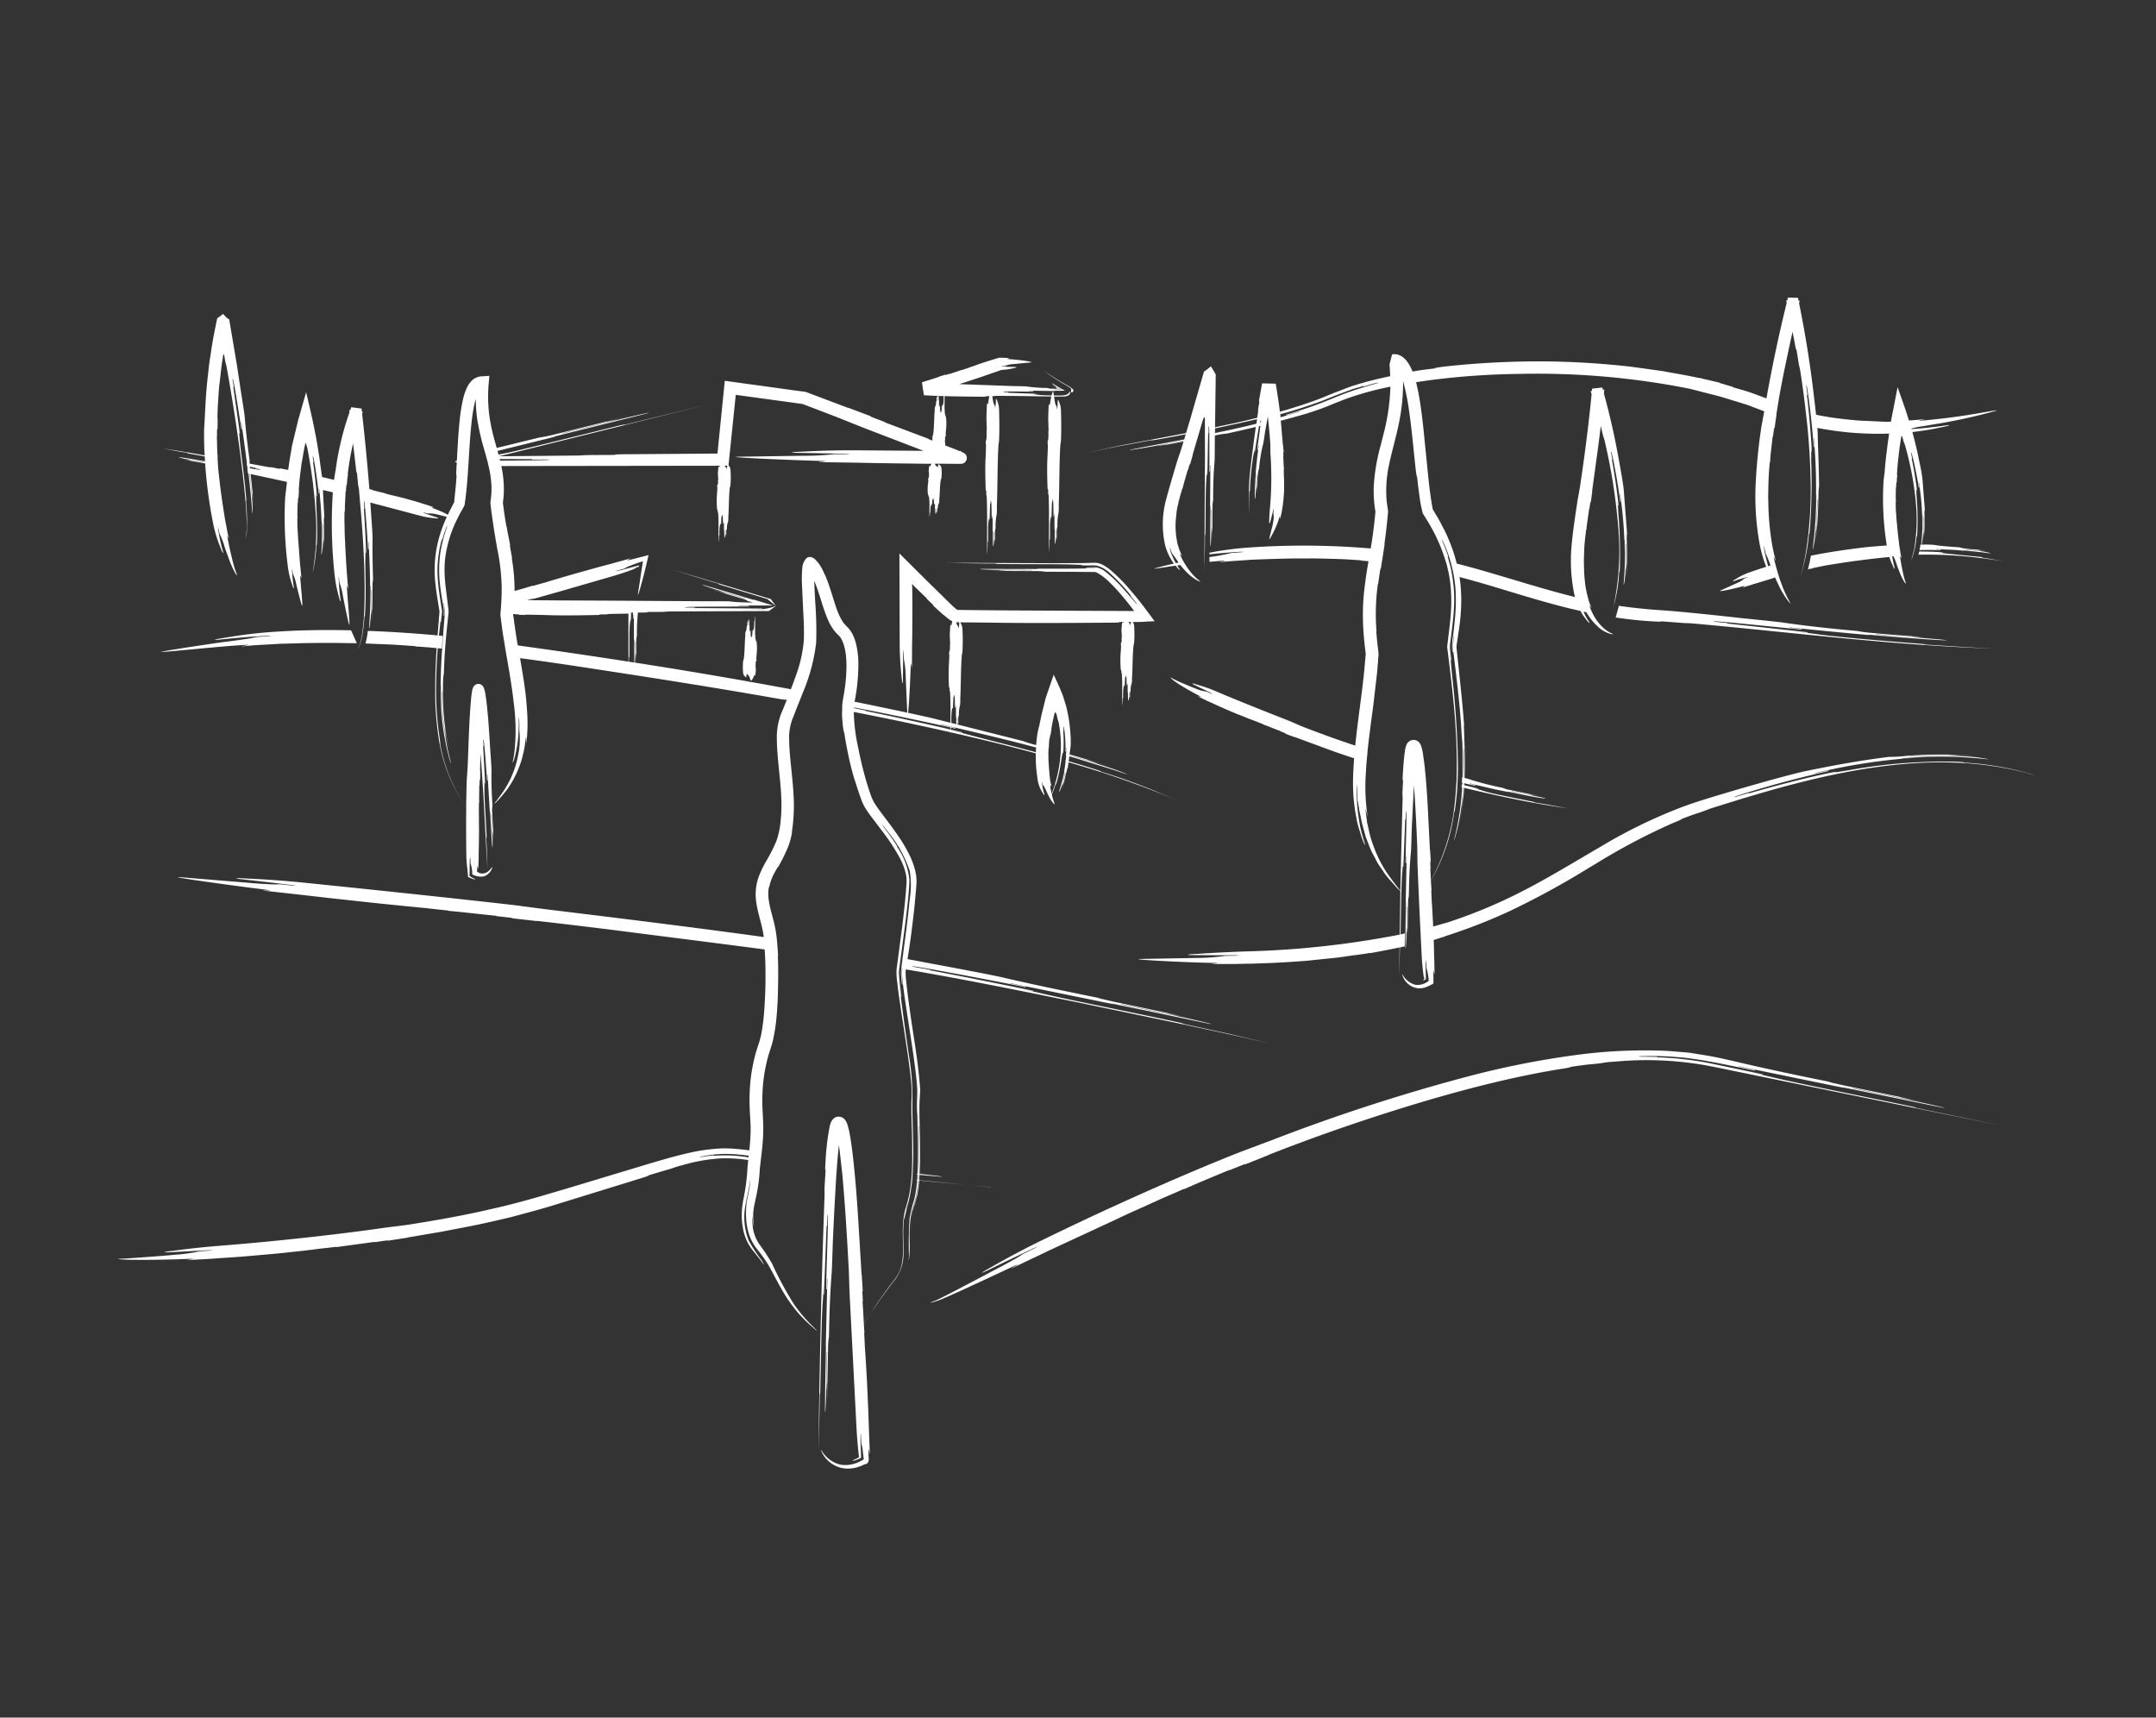 <?xml version="1.0" encoding="UTF-8"?>
<svg xmlns="http://www.w3.org/2000/svg" width="354" height="282" viewBox="0 0 354 282">
  <rect x="0" y="0" width="354" height="282" fill="#333333" stroke="none"/>
  <defs>
    <clipPath id="obwpopvbza">
      <path data-name="Rechteck 4153" style="fill:#fff" d="M0 0h315.156v192.277H0z"></path>
    </clipPath>
  </defs>
  <path data-name="Rechteck 4143" style="fill:transparent" d="M0 0h354v282H0z"></path>
  <g data-name="Gruppe 28452">
    <g data-name="Gruppe 28451" style="clip-path:url(#obwpopvbza)" transform="translate(19.422 48.861)">
      <path data-name="Pfad 19902" d="M259.1 78.124a47.746 47.746 0 0 0-10.516-1.769c0-.027.006-.079-1.108-.148a87.763 87.763 0 0 0-17.83 1.373c-.824.149-1.661.241-3.39.594.39-.082.776-.18 1.166-.254l-.015-.078c-4.421.866-9.879 2.3-14.213 3.553l-.023-.075-2.163.642c-1.107.241 1.312-.543 4.7-1.536s7.77-2.085 10.526-2.69c0-.026-.017-.075-.021-.1-.74.145-1.469.335-2.2.5v-.006l-.013-.044a95.722 95.722 0 0 1 18.489-2.652c-1.206.056-3.035.122-4.01.247 0-.024 0-.052-1.131.055a69.377 69.377 0 0 1 14.679.027c.562.056.566.03.008-.064a25.507 25.507 0 0 0-3.378-.382 66.742 66.742 0 0 0-9.066.052v-.05c1.133-.062 2.55-.132 3.967-.172 1.419.026 2.839-.02 3.973.047.568.021 0-.033-.566-.087-.566-.033-1.136-.049-.568-.061 1.139.017 2.274.126 3.414.16a69.908 69.908 0 0 0-11.362.087 19.431 19.431 0 0 1-2.273.11c-5.635.708-10.091 1.607-13.431 2.283-1.12.192-6.611 1.642-9.858 2.637 1.093-.312 2.175-.626 3.267-.939-2.323.633-4.65 1.312-6.981 2.008s-4.679 1.394-7.008 2.257a83.808 83.808 0 0 0-13.3 6.473c-2.367 1.376-4.693 2.767-7.016 4.109-1.83 1.055-3.658 2.084-5.5 3.032a83.438 83.438 0 0 1-12.689 5.332c-.585.155-1.475.423-2.344.668l-.02-.533-.132-2.387c-.026-.6-.053-.6-.079-.6h.052c-.038-.3-.059-.737-.076-1.181s-.033-.907-.061-1.209h.052c0-.062-.006-.123-.011-.186a39.567 39.567 0 0 1-.09-1.46 30.157 30.157 0 0 0 3.8-11.16s.108.018.247-1.285c.129-1 .222-2.018.285-3.049.009-.155.014-.312.021-.469.006-.093.009-.187.014-.282 0-.041 0-.084.006-.126.012-.256.024-.51.032-.767.014-.437.024-.875.03-1.312a144.868 144.868 0 0 0-.941-15.021l-.213-2.309-.189-1.775-.062-.55v-.059a.408.408 0 0 0 .012.072l.244 1.977.078-.009c-.079-.661-.158-1.34-.242-2.035a5.609 5.609 0 0 1 .087-1.16c.046-.355.091-.714.135-1.073.183-1.44.361-2.912.438-4.389.047-.764.052-1.527.024-2.283a23.42 23.42 0 0 0-.333-3.07c-.065-.384-.12-.772-.2-1.14s-.193-.72-.294-1.076c-.075-.268-.135-.551-.221-.81l.075-.024c-.248-.839-.592-1.646-.922-2.455-.435-.994.533.546 1.326 3.35.1.338.187.7.276 1.069.078.332.154.673.222 1.031.008.04.011.084.018.123a20.866 20.866 0 0 1 .323 3.028 29.377 29.377 0 0 1-.084 3.492 78.13 78.13 0 0 1-.343 3.242 8.84 8.84 0 0 0-.111 2.821l.1-.012a3.45 3.45 0 0 1-.079-.712c0-.175 0-.347.018-.521.035-.469.114-.938.161-1.407h.008l.043.006c-.059.495-.117.983-.177 1.467a6.794 6.794 0 0 0 .111 1.431l.342 2.818c.221 1.854.426 3.669.6 5.488a99.008 99.008 0 0 1 .507 10.709v.566c.006-.167.011-.356.014-.56.024-1.42-.014-3.6-.085-4.755.012 0 .026 0 .027-.167-.008-.242-.018-.542-.041-1.163.119 1.9.174 3.975.137 6.1-.006.42-.023.843-.038 1.267l-.07-.018q-.014.379-.032.758c0 .041-.006.082-.008.123l.076.018c0 .1-.006.195-.011.294l-.084-.021c-.008.152-.02.3-.029.455l.082.018a42.5 42.5 0 0 1-1.2 8.2c-.143.648-.119.656.062.015a30.721 30.721 0 0 0 .866-3.906c.227-1.571.368-2.938.454-4.265l.032.008a48.331 48.331 0 0 1-.259 2.938c-.126 1.333.381-2.652.254-1.321s-.3 2.665-.53 3.993a44.354 44.354 0 0 0 .661-5.579c5.626 1.356 11.289 2.562 17.029 3.369-1.991-.361-3.477-.662-5.472-.971 0-.026.014-.078-.484-.16-2.962-.629-6.442-1.25-7.885-1.731-.486-.14-.957-.33-2.433-.673l1.475.343c0-.024.017-.076.017-.076a113.13 113.13 0 0 1-2.218-.545l.018-.3c.662.157 1.285.3 1.786.4.006-.024.015-.067.023-.094v-.008l-.98-.228.012-.049c1.469.339 2.816.655 4.162.965l2.215.452c0-.026-.011-.053-.481-.148 1.973.388 4.425.954 6.422 1.2.5.056.017-.1-1.463-.378s-2.463-.487-3.943-.779l.011-.049c.985.2 2.455.521 3.446.693.5.072-.971-.269-.475-.2.492.107.989.18 1.489.239-1.489-.231-3.452-.65-4.926-.959a3.92 3.92 0 0 1-.962-.3 51.924 51.924 0 0 1-5.826-1.513l-.476-.123c.012-.419.024-.836.03-1.25.026-1.723 0-3.4-.07-4.892l-.053-1.833a4.1 4.1 0 0 1 0-.836c-.25-3.323-.574-6.3-.857-8.945a4696.78 4696.78 0 0 0-.391-3.716 5.684 5.684 0 0 1 .084-.7l.12-.813q.116-.785.231-1.545a33.389 33.389 0 0 0 .355-5.057c0-.174-.02-.356-.024-.531a21.389 21.389 0 0 0-.253-2.8c.014.087.035.17.047.257-.011-.087-.035-.174-.047-.262 0-.021 0-.043-.009-.065 1.661.431 3.181.869 4.7 1.311 2.949.88 6.182 1.9 9.589 2.848 1.087.3 2.191.6 3.309.881.747.192 1.512.356 2.271.528.047.087.094.184.139.262a5.662 5.662 0 0 0 .513.782l.2.272c.364.522.852.945.516.414a10.327 10.327 0 0 1-.88-1.617c.161.035.318.078.481.111.18.3.352.583.461.74a9.329 9.329 0 0 0 1.27 1.472c.1.093.193.19.3.279a5.009 5.009 0 0 0 2.009 1.075h.006c.423.078.432.043.169-.07-.032-.012-.091-.049-.129-.064a4.855 4.855 0 0 1-1.088-.685 7.7 7.7 0 0 1-1.964-2.542 8.9 8.9 0 0 1-.387-.846 4.926 4.926 0 0 1-.114-.339.913.913 0 0 1-.02-.079c-.014-.079.018-.056.07.014l.052.073c.081.117.174.259.2.247-.04-.088-.064-.157-.1-.237l-.024-.056a8.068 8.068 0 0 1-.346-.951c-.116-.4-.209-.816-.352-1.361.041-.011-.2-.8-.271-1.859-.145-1.038-.131-2.315-.161-3.162 0 0 0-.569.072-2.276.033-.571.029-.572 0-.575h.052c.012-.575.189-1.709.227-2.283l.052.008c.1-1.163.321-2.32.451-3.483l.052.008a9.823 9.823 0 0 1 .183-1.157l.05.006c.107-.577.209-1.746.259-1.74l-.052-.006.793-5.807c.169-1.184.333-2.461.492-3.769.049-.393.1-.779.143-1.181l.265 1.131.008.029c.245 1.087.209.53.446 1.655a94.745 94.745 0 0 1 2.142 13.747 43.482 43.482 0 0 1-.719 12.852c-.044.186-.084.374-.132.56-.018.073-.032.145-.05.216.02-.076.035-.142.055-.216.05-.192.094-.371.142-.559a24.715 24.715 0 0 0 .852-5.37c.026 0 .078 0 .11-.569a77.817 77.817 0 0 0-.248-9.242 22.985 22.985 0 0 0-.247-2.9l.227 1.732.078-.009c-.262-2.315-.664-5.2-1.1-7.5l.078-.014-.221-1.146c-.026-1.187 1.175 5.131 1.5 8.039l.1-.014-.154-1.16H192.022a69.3 69.3 0 0 1 .741 9.917c-.014-.586.017-1.76-.04-2.344.018 0 .035-.012.033-.213a54.03 54.03 0 0 1-.157 7.24c-.09.583.186.02.279-1.744.135-1.763.088-2.938.084-4.7h.052c-.009 1.178.035 2.942-.05 4.121-.008.591.145-1.175.137-.585-.033.592-.067 1.18-.075 1.773.142-1.773.137-4.134.087-5.9a5.278 5.278 0 0 1 .038-1.181l-.536-7.053c-.018-.42-.269-2.017-.537-3.527l.006.032c0-.024-.009-.05-.012-.075-.027-.164-.062-.33-.09-.5a69.015 69.015 0 0 0-.221-1.165l.135.729a123.746 123.746 0 0 0-.973-5.016q-.694-3.194-1.566-6.371c.018-.222.041-.443.059-.667l-.231.026c-.033-.119-.062-.239-.1-.359l-1.659.181c-.011.125-.026.248-.038.373l-.21.023c.053.175.1.355.154.531-.213 2.18-.454 4.348-.717 6.489-.362 2.949-.76 5.844-1.175 8.619-.1.575-.307 1.726-.411 2.3-.341 2.309-.761 4.888-1 7.61a27.209 27.209 0 0 0 .478 7.894c.03.132.07.254.105.382-6.631-1.646-13.065-3.879-19.425-5.5a27.113 27.113 0 0 0-2.166-5.769c-.35-.638-.658-1.3-1.046-1.923l-.562-.939-.137-.23a.119.119 0 0 1-.027-.062l-.079-.429c-.251-1.379-.425-2.793-.588-4.209l-.638-6.342-.225-2.239a90.1 90.1 0 0 0-.551-4.316 40.876 40.876 0 0 0-.39-2.162l-.248-1.082-.018-.069c.837-.128 1.674-.257 2.513-.368a124.824 124.824 0 0 1 14.511-1 127.936 127.936 0 0 1 27.98 2.455l4.323 1.11c1.078.272 2.162.645 3.285.974l1.7.521 1.684.641c.378.139.773.291 1.165.441a336.275 336.275 0 0 1-.449 2.455 92.756 92.756 0 0 0-.951 9.4 43.856 43.856 0 0 0 .581 9.557A20.954 20.954 0 0 0 216 44.2a79.82 79.82 0 0 0-2.8.933 10.752 10.752 0 0 0-2.236 1.1c-.315.166-.613.381-.265.312a16.537 16.537 0 0 1 2.372-.682 3.712 3.712 0 0 1-.658.253 3.876 3.876 0 0 1-1.227.755l-1.247.568-.924.422c-.163.072-.307.139-.4.18-.842.362 1.372-.084 2.859-.464.236-.061.457-.12.641-.174.46-.122.315-.021.183.079-.062.047-.123.094-.116.117.164-.062.309-.113.444-.155.4-.131.728-.2 1.219-.385 0 0 .5-.139 1.128-.333l1.874-.572s.175-.07.612-.21a35.409 35.409 0 0 0 .566 1.232c.055.111.093.2.143.3a14.477 14.477 0 0 0 1.483 2.4l.02.026c.431.489.35.365.075-.142a16.685 16.685 0 0 1-.7-1.428c-.216-.466-.422-1-.618-1.553a26.08 26.08 0 0 1-.622-1.927c-.116-.4-.218-.766-.306-1.114-.043-.166-.1-.355-.131-.5-.318-1.373.126-.033.2-.056a29.312 29.312 0 0 1-.728-3.428s-.155-1.04-.288-2.35-.2-2.894-.206-3.952l-.026-.617.038-2.206c.038-.709.017-.711-.011-.712h.052c-.006-.715.126-2.133.18-2.845h.052c.064-1.425.285-2.837.423-4.258l.052.006c.049-.355.1-.7.134-.974a2.246 2.246 0 0 1 .082-.438l.052.008c.03-.19.064-.432.1-.683.07-.513.142-1.055.19-1.3.015-.081.03-.14.04-.139l-.05-.008c.053-.367.108-.693.163-1.037l.146-.933c.314-1.9.626-3.487.941-5.074.429-2.053.907-4.309 1.423-6.632.126.664.259 1.333.376 1.983.129.7.285 1.4.224.687l.344 2.12c.225 1.414.186.7.394 2.111.324 2.095.6 4.2.837 6.3.038.333.078.665.114 1 .023.215.05.429.073.644.02.193.047.387.065.58.277 2.848.46 5.7.518 8.555a64.958 64.958 0 0 1-.869 12.916 40.56 40.56 0 0 1-.248 1.18c-.079.365-.161.729-.253 1.09a33.661 33.661 0 0 1-.435 1.615c.17-.565.32-1.1.464-1.621.1-.37.189-.737.277-1.1.1-.391.192-.789.274-1.18a31.6 31.6 0 0 0 .534-3.664c.026 0 .078.009.146-.7a100.686 100.686 0 0 0 .224-11.406 31.5 31.5 0 0 0-.125-3.58l.164 2.145h.078a200.507 200.507 0 0 0-.3-4.14l-.059-.714-.047-.5-.093-.993c-.1-1.024-.2-2.028-.318-2.949l.078-.009-.178-1.425c0-.866.362 1.577.694 4.451.037.329.075.661.111 1l.044.413c.029.269.056.539.082.805.123 1.235.224 2.416.269 3.326l.1-.008-.11-1.435H223.829a94.481 94.481 0 0 1 .279 12.228c.018-.72.105-2.16.088-2.88.015 0 .029-.02.038-.167.006 1.3-.084 2.705-.122 4.128-.151 1.614-.236 3.236-.46 4.663-.049.358-.023.361.064.009a12.454 12.454 0 0 0 .332-2.142c.248-2.157.266-3.6.35-5.768h.052c-.069 1.445-.119 3.611-.282 5.051-.043.725.218-1.435.174-.712-.07.723-.139 1.445-.183 2.171.259-2.168.381-5.06.426-7.231a7.839 7.839 0 0 1 .098-1.457c-.04-3.615-.19-6.5-.23-8.677 0-.167-.017-.5-.05-.927a52.533 52.533 0 0 0 11.781.932l-.169 1.175c-.23 1.732-.443 3.437-.566 5.1-.046.416-.16 1.245-.19 1.664A48.357 48.357 0 0 0 235.8 40.7c-1.172.081-2.344.175-3.507.286-3.038.37-6.03.8-8.815 1.362l-.14.02a40.17 40.17 0 0 1-.21 1.085c-.085.4-.181.79-.28 1.175a3.116 3.116 0 0 1 .75-.151l-.011-.05c1.358-.289 2.378-.507 3.408-.648 2.726-.446 6.138-.9 9.229-1.192a9.852 9.852 0 0 0 .546 1.39c.16.4.367.776.309.356a22.11 22.11 0 0 1-.388-1.8c.07-.02.064-.04-.009-.055v-.02l.209-.011a10.239 10.239 0 0 1 .537 1.364c.033.116.137.4.269.747.078.2.163.417.256.642a7.507 7.507 0 0 0 .769 1.544c.011.011.026.037.035.044.2.234.231.212.152.023-.027-.058-.056-.152-.085-.237a11.323 11.323 0 0 1-.21-.734c-.1-.4-.2-.878-.3-1.353a46.25 46.25 0 0 1-.294-1.656c-.123-.8.126-.027.2-.046-.043-.16-.072-.3-.1-.434-.069-.339-.105-.63-.155-.959a13.03 13.03 0 0 0-.1-.578l-.027-.221c-.073-.6-.286-2.384-.361-3.379 0 0-.064-.4-.129-1.611-.023-.4-.049-.4-.075-.4h.052c-.085-.4-.03-1.213-.07-1.618h.052c-.079-.807-.009-1.617-.017-2.426h.053a4.848 4.848 0 0 1 .041-.808h.052a10.107 10.107 0 0 1 .087-1.213h-.052c.073-1.62.23-2.827.373-4.035.047-.4.105-.816.177-1.239l.1-.642.049-.327c.006-.046 0-.014.006-.024s.009.011.008 0c-.008-.035-.006-.142.041-.067 0 .008.061.021.091-.064l.177.642c.216.782.186.371.385 1.158a50.94 50.94 0 0 1 1.732 9.549 28.72 28.72 0 0 1-.2 6.468v.014c-.04.248-.064.5-.113.747-.012.059-.033.116-.046.175-.009.04-.023.079-.032.119-.046.213-.113.419-.166.629-.105.409-.187.825-.323 1.222.148-.429.277-.83.394-1.222.062-.212.12-.42.174-.629l.035-.123c.014-.056.026-.114.038-.172.056-.244.105-.492.149-.746v-.012a12.755 12.755 0 0 0 .157-1.276c.026 0 .078.008.11-.391a43.533 43.533 0 0 0-.114-6.433 11.222 11.222 0 0 0-.174-2.028l.187 1.209c.026 0 .078-.011.078-.011-.212-1.617-.527-3.637-.881-5.235l.076-.017-.178-.8c0-.845 1 3.561 1.256 5.6l.1-.015-.126-.813H241.062a38.966 38.966 0 0 1 .554 6.966c0-.413.017-1.238-.009-1.649.017 0 .032-.012.037-.122.041.75 0 1.565.017 2.39-.087.909-.088 1.827-.227 2.633h-.107c-.038.251-.081.5-.128.746-.011.047-.02.094-.03.142 1.107-.032 2.553-.032 3.449.026v-.105l-.7-.032v-.052l2.985.132c.519.038 1.041.087 1.574.142 0-.027 0-.052-.344-.085 1.4.148 3.151.3 4.544.5.352.027.015-.1-1.026-.289-1.047-.145-1.752-.183-2.8-.3v-.052c.7.07 1.754.195 2.458.242.353.015-.693-.154-.339-.14l1.055.119c-1.047-.186-2.463-.237-3.513-.384-.349-.061-.7-.12-.7-.174-1.763-.12-3.174-.212-4.233-.4a16 16 0 0 0-2.073-.037 6.162 6.162 0 0 0 .2-1.178 27.747 27.747 0 0 0 .117-3.315h.052c-.006.83-.006 2.073-.084 2.9-.008.419.145-.827.137-.409-.034.419-.065.834-.075 1.256.041-.627.123-1.358.137-2.089s0-1.414 0-2.084a2.618 2.618 0 0 1 .053-.836l-.385-4.984a27.6 27.6 0 0 0-.537-2.987c-.139-.693-.274-1.39-.44-2.082l-.312-1.306-.367-1.376c.846-.1 1.614-.209 2.25-.307a34.783 34.783 0 0 0 2.245-.426c1.125-.2 2.227-.5 1.1-.37-1.123.167-3.1.413-4.8.551-.329.024-.641.046-.939.064l-.032-.105.111-.008a13.885 13.885 0 0 1 1.815-.364c.98-.151 2.092-.37 2.652-.438.533-.091 2.329-.411 4.168-.81l.266-.058c1.464-.32 2.911-.69 3.763-.916.271-.073.486-.131.617-.169 1.548-.42.119-.158-2.27.256-.134.023-.257.046-.4.069a113.49 113.49 0 0 1-8.474 1.107c-2.23.172-.012-.129-.023-.207a48.21 48.21 0 0 1-2.618.23c-.059-.2-.12-.387-.183-.581a45.34 45.34 0 0 0-.585-1.778l-.691-1.98-.359-1.011c-.014-.032-.032-.11-.044-.105l-.024.128-.05.257-.1.511q-.4 2.064-.805 4.118c-.033.183-.061.385-.094.571s-1.668.035-3.746-.047a37.43 37.43 0 0 1-2.751-.178 79.335 79.335 0 0 1-3.442-.417l-.951-.164a24.48 24.48 0 0 1-1.422-.271c-.091-.866-.2-1.778-.3-2.589a176.257 176.257 0 0 0-2.487-15.7c.035-.145.067-.288.1-.432h-.187c-.033-.157-.061-.315-.093-.472L219.571 0c-.04.157-.073.312-.113.469h-.181c.03.134.056.269.085.4a245.516 245.516 0 0 0-3.32 15.678l-2.225-.822c-1.076-.393-2.183-.679-3.277-1.006l.014-.05c-1.006-.3-1.729-.511-2.191-.648l.012-.05-2.086-.49a10.573 10.573 0 0 1-1.247-.314l-.012.05c-2.225-.508-4.2-.789-6.019-1.148a4407.58 4407.58 0 0 0-5.215-.723 137.24 137.24 0 0 0-14.9-.878 144.462 144.462 0 0 0-15.751.855c-1.131.142-2.254.335-1.119.245-1.128.151-2.264.262-3.387.448l-.709.123c-.8-2.028-2.008-3.069-3.366-2.812l-.224.891-.111.446a1.242 1.242 0 0 0-.052.606l.09 1.623c-1.894.414-3.783.859-5.649 1.446-1.1.314-2.175.8-3.264 1.187-1.049.411-2.052.859-3.1 1.242-2 .74-4.04 1.384-6.1 1.97a101.594 101.594 0 0 0-.688-4.606l-2.241-.052c-.151.851-.3 1.711-.455 2.551-.061.341-.073.691.041.359l-.186 1.026c-.119.682.018.355-.1 1.038-.033.225-.064.452-.1.677q-1.532.384-3.07.737c-1.279.291-2.566.546-3.851.814q.057-4.336.116-8.639a17.72 17.72 0 0 0-.8-1.353 12.772 12.772 0 0 1-1.137.865c-.772 2.667-1.537 5.316-2.3 7.966-.212.7-.428 1.419-.639 2.125q-2.308.443-4.618.877c-3.868.741-7.745 1.4-11.619 2.387 3.647-.894 6.677-1.347 10.523-2.105 0 .026.015.078 1.125-.128 1.481-.259 3.011-.545 4.532-.839a238.981 238.981 0 0 0-.256.854c-2.938.557-5.947 1.108-8.56 1.63-1.1.234.018.1 3.349-.492 1.952-.362 3.522-.652 5.157-.964l-.012.038-4.026.772c-1.105.231 2.235-.336 1.131-.105l-3.329.644 6.186-1.183c-.119.4-.236.784-.356 1.183l-.359 1.069-.312.922c-.6 2.014-1.276 4.252-1.888 6.559a15.556 15.556 0 0 0-.108 7.264 8.906 8.906 0 0 0 1.149 2.618c.091.145.177.271.257.382l.032.043c-.935.206-1.751.408-2.245.537-.149.04-.28.075-.364.1-1.177.318-.446.2 1.094-.032.4-.061.834-.128 1.321-.2.151-.023.314-.044.472-.065l.122.142a3.629 3.629 0 0 0 .272.324c.247.26.429.367.21.021-.1-.14-.216-.323-.338-.522l.515-.069a11.478 11.478 0 0 0 1.096 1.229c.073.073.143.146.219.218a6.818 6.818 0 0 0 1.684 1.186c.02.008.027.009.044.017.33.125.3.093.084-.084a8.472 8.472 0 0 1-.932-.845 8.187 8.187 0 0 1-.825-.988c-.2-.274-.388-.55-.563-.833a9.349 9.349 0 0 1-.279-.464 9.282 9.282 0 0 1-.425-.837c-.4-.894.117-.056.184-.1a10.364 10.364 0 0 1-.811-2.253c-.014-.091-.033-.23-.07-.47a8.142 8.142 0 0 1-.142-1.142 12.433 12.433 0 0 1 .07-2.734 9.616 9.616 0 0 1 .321-1.95c.1-.486.105-.5.072-.507l.05.012c.091-.516.426-1.507.543-2.017l.05.014c.234-1.017.569-2.009.828-3.019l.05.012a8.113 8.113 0 0 1 .309-1l.05.014c.167-.5.4-1.515.452-1.5l-.05-.014.027-.091.754-2.568a3.64 3.64 0 0 0 .038-.128c0-.015.009-.029.012-.044l.05-.17.018-.059.012-.04.224-.761.052-.178c.1-.323.189-.644.285-.967l.18-.585.091-.3c.015-.049.009-.018.014-.03a.04.04 0 0 1 .021-.008c.009 0 .009.026.009.026-.009.05.027-.257.056-.206a.7.7 0 0 0 .107-.277v.221c0 .146.078-.017.076.2 0 .589 0 1.161.006 1.738v1.321c0 .907.006 1.805.009 2.7v.3l-.037 6.276-.046 9.812v1.412c0 .443 0 .877-.006 1.324.009-.467.018-.9.029-1.327l.014-.63v-.107c0-.16.006-.321.011-.479v-.2c.02-.959.033-1.912.027-3 .026 0 .078 0 .081-.524.046-3.137.017-6.8.129-8.366.03-.524.111-1.044.12-2.615l-.003 1.577h.078l.062-3.469c.017-.954.032-1.891.049-2.775 0-.111 0-.228.006-.336v-.219h.078v-1.044c.043-.236.072-.113.093.228 0 .055.006.11.009.177.008.2.015.437.02.717V22.814c.011.807.011 1.807.011 2.8v2.964h.1l.006-1.046h.052l-.041 6.8c.026 0 .052 0 .055-.522-.014 2.093-.056 4.708-.017 6.8.023.522.105 0 .14-1.568l.026-4.185h.052c-.006 1.047-.043 2.617-.023 3.663.023.522.085-1.046.108-.524 0 .524-.008 1.047.015 1.571.011-1.563.023-3.586.033-5.232a4.147 4.147 0 0 1 .11-1.046c-.009-2.614.082-4.705.222-6.273.021-.21.033-.763.04-1.445.006-.635.009-1.378.011-2.082 0-.285.008-.563.011-.848a15.472 15.472 0 0 1 1.976-.32c1.693-.37 3.267-.732 4.749-1.087q-.288 2-.537 4.01c-.087.691-.183 1.379-.259 2.073a38.372 38.372 0 0 0-.19 8.459 36.1 36.1 0 0 1-.067-3.923c.026 0 .078 0 .088-.349a45.937 45.937 0 0 1 .548-5.546c.041-.2.1-.406.164-.731.049-.241.1-.537.158-.977l-.123.976-.008.056c.026 0 .078.011.078.011l.009-.072c.18-1.279.437-2.819.662-4.115l.228-.055c-.135 1.1-.413 2.894-.521 3.94.026 0 .078.011.1.014l.087-.685h.008l.044.006c-.04.3-.075.58-.111.868a90.578 90.578 0 0 0-.388 3.586c.024 0 .05 0 .081-.338a39.138 39.138 0 0 0-.225 4.468c.03.344.1 0 .157-1.026.03-1.029.082-1.714.163-2.743h.052c-.065.683-.146 1.711-.154 2.4.012.343.105-.682.117-.338a9.49 9.49 0 0 0 0 1.026c.015-1.023.078-2.394.2-3.417.056-.339.113-.677.164-.673a25.828 25.828 0 0 1 .417-2.977c.079-.394.163-.766.25-1.087.07-.244.207-1.221.339-2.128.067-.376.14-.761.209-1.142.033-.187.069-.376.1-.563l.008-.041.123-.679v-.011.009c.024.213.043.42.067.632v.037c.02.177.038.352.056.527a77.35 77.35 0 0 1 .294 3.452c0 .225 0 .592.006.918v.451a57.257 57.257 0 0 1-.046 8.722c-.137 1.3-.143 2.306-.143 2.306-.026.333-.038.679.114.376.237-.624.536-2.27.621-2.261a3.044 3.044 0 0 1-.082.67 3.069 3.069 0 0 1 0 1.391 10.036 10.036 0 0 1-.279 1.314c-.149.6-.307 1.212-.332 1.382-.113.505.14.041.519-.679a13.7 13.7 0 0 0 1.044-2.5c.2-.691.126.027.2.049.132-.715.263-1.056.344-1.775a2.613 2.613 0 0 0 .062-.349l.105-.849c.059-.664.12-1.463.126-1.993 0 0-.018-.355-.008-1.411-.008-.352-.033-.352-.059-.35h.052c-.059-.35-.021-1.053-.056-1.4h.053c-.085-.7-.075-1.4-.137-2.093h.052a4 4 0 0 1-.027-.7h.052c0-.111-.014-.256-.027-.4a2.391 2.391 0 0 1-.033-.645h-.052c-.116-1.317-.209-2.367-.3-3.471-.017-.21-.044-.438-.065-.656 1.614-.422 3.064-.824 4.341-1.2.537-.189 2.177-.674 4.02-1.464.79-.317 1.592-.636 2.384-.938a50.558 50.558 0 0 1 7.26-1.988 35.01 35.01 0 0 1-1.195 8.028c-.12.49-.247.988-.371 1.484a32.1 32.1 0 0 0-1.168 6.835 20.343 20.343 0 0 0 .276 4.175l-.181 1.808-.244 1.964a78.865 78.865 0 0 1-.359 2.27 129.211 129.211 0 0 0-19.9-.161 54.8 54.8 0 0 0-6.564.852v.276c.874-.1 1.857-.2 2.767-.266.766-.065 1.467-.12 1.979-.137a3.769 3.769 0 0 1 .834 0 4.718 4.718 0 0 1-.635.069l-1.4.117a31.961 31.961 0 0 1-3.547.662v.785c.592-.053 1.148-.1 1.627-.145 2.026-.139.012.126.021.207 2.015-.227 3.032-.23 5.052-.4 0 0 6.072-.272 9.114-.212 0 0 1.014-.049 4.049.049 1.014.029 1.014.017 1.015-.014v.052c1.015-.011 3.035.152 4.048.215v.05c.4.018.793.065 1.189.1l-.151.84a74.733 74.733 0 0 0-.46 3.168 35.932 35.932 0 0 0-.309 5.361c.015 1.5.137 3 .3 4.5l.135 1.126c.008.059.032.265.024.205l-.009.119-.047.55-.195 2.2c-.365 3.559-.9 7.133-1.3 10.608-.061.534-.116 1.064-.17 1.592a178.835 178.835 0 0 1-8.826-3.189l-1.842-.8c-3.707-1.463-8.34-3.283-12.007-4.851l-.053-.021a24.376 24.376 0 0 0-3.311-1.165c-.44-.157-.889-.269-.606-.073.02.014.035.026.065.044.881.47 3.175 1.481 3.13 1.583a7.5 7.5 0 0 1-.924-.39 6.873 6.873 0 0 1-1.953-.554c-.237-.079-1.029-.4-1.825-.744a20.086 20.086 0 0 1-1.881-.877c-.632-.414-.128.161.922.843 1.015.671 2.454 1.474 3.355 1.935s-.053.117-.087.189c.933.393 1.361.676 2.3 1.064a105.334 105.334 0 0 0 4.162 1.825s.478.167 1.877.744c.467.193.48.164.489.142l-.02.049c.49.135 1.41.553 1.891.714l-.02.049c.959.317 1.877.744 2.833 1.067l-.018.047a7.319 7.319 0 0 1 .936.379l-.018.047c.464.2 1.429.505 1.411.554l.018-.049 4.736 1.751c1.553.583 3.283 1.183 5.084 1.767-.076 1-.139 1.983-.164 2.952a29.512 29.512 0 0 0 .527 6.8 12.455 12.455 0 0 0 .484 1.958l.218.7c.367 1.327 1.037 2.545.589 1.254a23.109 23.109 0 0 1-.676-2.548c-.2-1-.349-2.092-.454-3.1-.047-1.012-.149-1.939-.114-2.611a6.47 6.47 0 0 1 .056-1.09s.021.333.026.836.026 1.174.082 1.843c.081-.006.134 1 .411 2.149.128.572.219 1.193.365 1.738l.367 1.349c.05.174.123.431.218.757l.455 1.171a11.747 11.747 0 0 0 .769 1.705c.216.416.443.839.665 1.267.289.5.647.965.953 1.425a8.918 8.918 0 0 0 .939 1.238l1.344 1.513c.068.068.1.1.157.154.2.192.323.312.374.353-.015.729-.017 1.458-.03 2.186-.032 1.65-.047 3.3-.07 4.95a150.828 150.828 0 0 1-25.3 2.761c-4.494.155-7.875.4-7.875.4-1.13.052-2.257.139-1.131.2l4.792.029h2.183a4.651 4.651 0 0 1 .916.038s-.28.026-.7.04l-1.55.029a32.189 32.189 0 0 1-4.512.333l-4.477.081-4.562.082c-3.385.027 6.76.577 11.3.645 2.267.029 0 .131 0 .207 2.268-.046 3.4.021 5.673-.067 0 0 .426.006 1.116-.012l2.711-.094c2.127-.094 4.678-.247 6.377-.4 0 0 1.166-.12 4.521-.47.566-.058.848-.1.988-.129s.139-.041.137-.055l.006.052c1.122-.215 3.39-.429 4.507-.674l.009.052q2.425-.436 4.845-.939c-.018 1.559-.058 3.116-.067 4.675.041-1.722.09-3.137.119-4.685.262-.055.525-.11.787-.167 0-.323.009-.635.014-.951l.017-1.178c-.245.055-.475.116-.723.169.008-.085.012-.2.015-.358.033-1.5.058-3.107.085-4.6.017-.848.033-1.652.053-2.385.029-1.055.064-1.964.114-2.577.04-.6.129-1.192.174-2.987l-.043 1.795h.078c.091-2.4.2-5.372.294-7.769h.079l.041-1.192c.218-1.19-.03 5.381-.062 8.371h.105l.029-1.2h.052l-.116 5.721-.043 2.041c.024 0 .047-.049.056-.592 0 .19-.008.4-.012.6-.03 1.553-.065 3.279-.082 4.932V106.595c.009.333.041.282.075-.125.018-.218.038-.534.056-.962.009-.212.017-.44.024-.7 0-.174.006-.32.008-.484.026-1.525.044-2.676.07-4.3h.053c-.023 1.2-.078 2.988-.07 4.183a.6.6 0 0 0 .008.1h.009c.029-.12.084-1.174.1-.693v.67c0 .376-.011.75 0 1.125 0-.352.009-.74.014-1.128.018-1.594.037-3.407.084-4.848v-.076a4.688 4.688 0 0 1 .122-1.116c0-.263.011-.5.014-.75.044-2.626.164-4.78.326-6.41.049-.437.091-2.169.135-3.766l.356-7.249c.274 3.477.42 6.935.557 10.217l.024 2.391c.059 1.62.132 3.381.212 5.183.017.374.032.749.05 1.126.072 1.6.149 3.218.225 4.8q.03.58.056 1.151l.05 1 .113 2.244c.053 1.059.154 2 .247 2.717.1.887.164.758.195.886v.018l-.161.2c-.088.079-.029.094.108.068a1.879 1.879 0 0 0 .292-.157l-.04-1.918a5.61 5.61 0 0 1 .037-1.242 10.285 10.285 0 0 1 .073 1.192 10.227 10.227 0 0 1 .4 2.232c0 .023-.03.024-.043.037a2.934 2.934 0 0 1-2.11.621.266.266 0 0 1-.035 0c-.029 0-.05-.021-.078-.027a2.127 2.127 0 0 1-.367-.128 3.4 3.4 0 0 1-1.489-1.238c-.19-.338-.244-.371-.2-.193a3.048 3.048 0 0 0 2.49 2.142 3.135 3.135 0 0 0 1.251-.131 7.4 7.4 0 0 0 1.352-.647c0-.6 0-1.114-.008-1.515.008-1.2.131-.006.209-.008-.072-1.195-.017-1.8-.091-2.991 0 0-.009-.9-.046-2.017l-.023-.612c.935-.283 1.824-.591 1.836-.548l-.017-.049a92.889 92.889 0 0 0 10.657-4.14 136.1 136.1 0 0 0 13.1-7.161c.361-.218.726-.429 1.088-.647a103.46 103.46 0 0 1 12.593-6.64c1.029-.416 2.05-.851.994-.5 1.035-.4 2.075-.811 3.134-1.145 2.111-.7 1.02-.438 3.177-1.1 8.605-2.708 17.282-5.214 26.163-6.456 8.307-1.168 16.859-1.154 24.914 1.05.518.143 1.04.265 1.554.425-.507-.157-1-.3-1.48-.44M166.279 80l-.033-.006c0-.1.011-.2.015-.3l.033.008-.015.3m.068-5.941c.043 1.024.05 2.248.023 3.516q-.014.623-.038 1.256l-.037-.011c.014-.414.023-.836.027-1.259.012-1.093 0-2.227-.027-3.5zM164.039 56.5l-.059.5a.563.563 0 0 0-.011.064c.008-.064.014-.142.021-.184l.167-1.368zm21.226-7.273a.33.33 0 0 1 .049.111.375.375 0 0 0-.044-.011c0-.049-.012-.1 0-.1m30.675-6.549a10.033 10.033 0 0 1-.33-1.983 3.345 3.345 0 0 1 .108.443l.218.976a14.276 14.276 0 0 1 .764 1.868l-.382.119a35.668 35.668 0 0 1-.378-1.422M136.926 18.85c-.242.072-.481.151-.726.218v-.02c.222-.058.466-.125.728-.2M119.064 43.6c-.008-.012-.012-.024-.02-.035a11.111 11.111 0 0 1-.545-1.116 4.28 4.28 0 0 1-.414-1.449c.03-.009.152.519.373 1.018a15 15 0 0 1 1.028 1.46l.017.024c-.148.03-.294.062-.438.094m6.435-21.309c.065-.011.146-.026.239-.046l-.239.05m0-.055v-.04c0-.244.006-.484.011-.728 2.687-.56 5.115-1.1 6.891-1.512-.033.233-.065.466-.1.7l-.006.052c-2.251.56-4.483 1.052-6.8 1.528m7.416-1.688.008-.049.052-.314c.075-.172.085-.033.059.286v.047l-.114.029m3.349-.9v-.037c-.015-.152-.03-.3-.049-.455 2.117-.571 4.439-1.32 6.733-2.151 1.177-.466 2.321-.948 3.509-1.375l1.729-.641 1.69-.473.021.075c.729-.2 1.448-.446 2.189-.588 1.13-.155-1.375.358-4.711 1.545-1.673.6-3.5 1.428-5.3 2.075-1.8.67-3.553 1.2-4.9 1.617l.03.1 2.155-.668v.008l.014.043c-1.059.333-2.09.636-3.108.926m20.02 63.03c-.123 4.844-.25 9.678-.352 14.511v.222c-.043-.061-.113-.151-.2-.269-.39-.5-1.184-1.507-2.072-2.784a20.737 20.737 0 0 1-2.242-4.591 15.828 15.828 0 0 1-.693-2.446l-.254-1.128c-.05-.371-.1-.717-.139-1.034-.333-2.568.129-.017.205-.033a33.145 33.145 0 0 1-.314-6.454s.035-.489.079-1.282c.009-.317.04-.69.075-1.091.032-.367.069-.754.108-1.172.026-.277.052-.562.076-.857v-.037c.056-.519.119-1.059.186-1.607.245-2.035.536-4.183.743-5.734l.613-5.3c.076-.665.084-1 .093-1.169s-.009-.169-.021-.172h.052l.081-1.215.027-.352a2 2 0 0 0-.021-.545 50.982 50.982 0 0 0-.087-.726c-.128-.976-.189-1.952-.263-2.6h.052a35.408 35.408 0 0 1 .157-7.316c.017-.146.027-.292.046-.438l.05.006.26-1.784c.071-.484.148-.811.148-.811l.05.009.158-1 .149-.942c.027-.18.056-.358.084-.53l.085-.591.068-.466a2.049 2.049 0 0 1 .087-.431l-.052-.008c.181-1.329.333-2.58.454-3.771l.084-.881.043-.432c0-.046.029-.218.024-.342l-.05-.352c-.065-.53-.167-1.041-.2-1.55a19.841 19.841 0 0 1 .425-5.8c.221-1.075.51-2.2.805-3.357.393-1.548.795-3.165 1.069-4.874a31.492 31.492 0 0 0 .409-4.6c.006-.14.008-.234.009-.3.006-.2 0-.183 0-.259l-.008-.242V13.73c.017.061-.044-.186.105.343.014.05.021.105.035.155a37.4 37.4 0 0 1 .834 4.253c.259 1.792.46 3.594.647 5.389.128 1.225.251 2.449.381 3.656.132 1.324.333 2.649.239 1.315.142 1.326.294 2.659.487 3.993a17.488 17.488 0 0 0 .37 2c.024.1.049.2.073.309a1.205 1.205 0 0 0 .265.592l.7 1.14a28.493 28.493 0 0 1 2.847 6.358c.07.236.155.467.216.7.033.125.052.253.084.376.094.381.18.763.251 1.146a21.99 21.99 0 0 1 .352 3.146 26.257 26.257 0 0 1-.024 2.956c-.078 1.294-.239 2.6-.4 3.915l-.119.993-.059.5-.041.338c.008.145.035.3.04.359l.244 1.977c.317 2.632.636 5.264.866 7.893.286 3.223.458 6.457.423 9.675 0 .44 0 .883-.018 1.324-.009.256 0 .516-.011.772 0 .043-.006.085-.008.128 0 .093-.018.186-.023.276-.009.157-.03.314-.04.469a50.257 50.257 0 0 1-.254 3.078 32.7 32.7 0 0 1-3.892 12.438c-.027-.638-.053-1.274-.1-1.912h.053a10.351 10.351 0 0 1-.037-1.195h.052c0-.6-.122-1.795-.07-1.8h-.052l-.3-5.979a156.01 156.01 0 0 0-.381-5.885c-.027-.318-.062-.645-.093-.968-.029-.289-.053-.575-.085-.869l-.014-.148c-.055-.481-.128-.974-.2-1.467-.032-.222-.05-.437-.09-.665a7.128 7.128 0 0 0-.3-1.238 2.074 2.074 0 0 0-.129-.274 1.86 1.86 0 0 0-.154-.222 1.231 1.231 0 0 0-1.186-.428 1.224 1.224 0 0 0-.409.169 1.151 1.151 0 0 0-.365.352 1.547 1.547 0 0 0-.192.365 4.266 4.266 0 0 0-.184.7c-.015.1-.018.178-.032.272a25.407 25.407 0 0 0-.183 1.574c-.024.286-.053.575-.072.857-.026.371-.05.743-.072 1.111l-.027.426c-.037.6-.018 1.2.069.607l-.1 1.8c-.056 1.2.049.6 0 1.8" transform="translate(54.576)" style="fill:#fff"></path>
      <path data-name="Pfad 19903" d="m151.9 53.728-1.974-.4 1.973.4" transform="translate(78.296 27.849)" style="fill:#fff"></path>
      <path data-name="Pfad 19904" d="M174.712 36.186c16.241 1.469 32.475 3.553 48.85 4.077-4.092-.189-7.153-.4-11.231-.659 0-.027 0-.075-1.015-.148-6.115-.464-13.236-1.09-16.274-1.493-1.014-.129-2.02-.3-5.068-.613l3.048.307.008-.078-13.19-1.431.008-.078-2.029-.207c-2.011-.4 9.15.789 14.23 1.279 0-.026.008-.078.011-.1l-2.032-.207v-.052c4.69.476 8.782.88 13.2 1.266 0-.024-.015-.052-1.009-.142 4.064.364 9.149.8 13.224.994 1.018.04.006-.1-3.043-.333l-8.135-.636v-.052c2.032.177 5.08.444 7.116.566 1.018.052-2.029-.233-1.011-.181.6.047 1.195.076 1.793.111.422.026.842.062 1.263.079-.472-.03-.973-.064-1.484-.1a355.416 355.416 0 0 1-8.684-.694 15.406 15.406 0 0 1-2.022-.286 300.84 300.84 0 0 1-3.436-.32c-3.5-.347-6.412-.712-8.722-1.05-.773-.117-3.932-.44-6.739-.725-4.1-.452-8.255-.907-12.455-1.254a93.051 93.051 0 0 1-7.847-.779c-.044.172-.09.341-.137.51-.032.11-.058.224-.09.332-.006.017-.009.033-.014.05l-.292 1.023c2.05.3 4.1.528 6.107.633 1.008.067 2.02.082 1.015-.037l3.032.231c2.025.178 1.018.014 3.044.2" transform="translate(84.348 17.362)" style="fill:#fff"></path>
      <path data-name="Pfad 19905" d="m189.612 36.459-.693-.059c.2.015.437.037.693.058" transform="translate(98.661 19.009)" style="fill:#fff"></path>
      <path data-name="Pfad 19906" d="M189.374 36.439c1.1.1 2.216.19 3.378.285l-3.378-.285" transform="translate(98.898 19.03)" style="fill:#fff"></path>
      <path data-name="Pfad 19907" d="M205.667 28.551c-.309-.049-.63-.1-.971-.143 0-.024.009-.076-.335-.129l-5.544-.545a13.875 13.875 0 0 0-1.737-.181l1.046.047v-.078c-1.172-.1-2.582-.125-3.836-.135-.038.175-.079.347-.123.519a70.929 70.929 0 0 1 11.2.679c1.032.14 2.066.282 3.092.454-1.029-.177-1.863-.339-2.8-.487" transform="translate(101.403 14.302)" style="fill:#fff"></path>
      <path data-name="Pfad 19908" d="M200.488 27.436c-.484-.044-.945-.091-1.4-.137l1.4.137" transform="translate(103.971 14.257)" style="fill:#fff"></path>
      <path data-name="Pfad 19909" d="m167.13 81.25.119.009h.058l-.177-.012" transform="translate(87.282 42.432)" style="fill:#fff"></path>
      <path data-name="Pfad 19910" d="M167.5 81.265c-.414-.03-.83-.049-1.245-.052.236.009.472.021.709.033.183.009.347 0 .536.018" transform="translate(86.827 42.412)" style="fill:#fff"></path>
      <path data-name="Pfad 19911" d="M166 81.209H166.392c-.131 0-.26-.009-.391-.006" transform="translate(86.692 42.41)" style="fill:#fff"></path>
      <path data-name="Pfad 19912" d="m188.8 85.784 1.311.269c-.358-.075-.813-.167-1.311-.269" transform="translate(98.596 44.8)" style="fill:#fff"></path>
      <path data-name="Pfad 19913" d="m186.872 85.39 2.929.6-2.929-.6" transform="translate(97.592 44.594)" style="fill:#fff"></path>
      <path data-name="Pfad 19914" d="m186.16 85.244 1.084.222-1.084-.222" transform="translate(97.22 44.518)" style="fill:#fff"></path>
      <path data-name="Pfad 19915" d="M249.433 90.633c0-.012.006-.032-.157-.082s-.493-.131-1.158-.266c-7.975-1.664-17.294-3.522-21.261-4.442-1.326-.3-2.637-.647-6.629-1.466l3.993.819.015-.076-8.636-1.806a53.488 53.488 0 0 0-8.686-.976v-.078l-2.7-.029c-.676-.053-.256-.081.866-.093a44.26 44.26 0 0 1 5.049.158c4.221.286 9.514 1.594 12.846 2.218l.014-.062.008-.04-2.661-.545.012-.052 17.282 3.545c0-.012 0-.024-.16-.068l-1.158-.254 17.29 3.519c1.335.248.021-.1-3.961-.945L239 87.432l.011-.052 9.31 1.91c1.335.247-2.646-.623-1.312-.376l4 .795-13.3-2.729-1.819-.416a4.142 4.142 0 0 1-.819-.231c-6.648-1.337-11.95-2.5-15.912-3.449-.673-.14-2.614-.629-5.023-.991l-1.837-.3c-.438-.055-.878-.082-1.317-.116l.078.006c-.056-.006-.113-.009-.167-.015-.158-.011-.318-.027-.475-.041-.225-.017-.437-.035-.659-.053-.192-.015-.382-.033-.574-.047l.195.018-.6-.049c-.245-.015-.492-.021-.737-.033-.361-.018-.726-.043-1.058-.037a84.108 84.108 0 0 0-13.552.75 144.5 144.5 0 0 0-17.372 3.445 308.2 308.2 0 0 0-32.523 10.557l-5.1 1.912c-10.123 3.994-22.531 9.59-32.3 14.365-4.892 2.379-8.413 4.449-8.413 4.449-1.2.652-2.366 1.347-1.126.792 1.235-.6 3.35-1.626 5.192-2.518l2.379-1.122a6.758 6.758 0 0 1 1.02-.425s-.3.164-.752.388l-1.678.819a15.253 15.253 0 0 1-1.9 1.143 75.23 75.23 0 0 1-2.839 1.528c-.563.294-2.41 1.277-4.355 2.3-1.88.988-3.839 2.008-4.835 2.483-.192.091-.361.171-.473.218-.959.339-.947.378-.308.216a11.106 11.106 0 0 0 1.588-.568 75.785 75.785 0 0 0 1.778-.775c2.946-1.326 6.938-3.194 9.392-4.348s.056.116.091.186c2.426-1.216 3.679-1.743 6.113-2.939.467-.218 7.4-3.434 11.062-5.13 0 0 1.213-.606 4.926-2.254l1.078-.5c.151-.078.145-.09.14-.1l.021.047c1.216-.6 3.726-1.629 4.959-2.2l.02.047c2.471-1.107 4.979-2.13 7.477-3.172l.02.049c.629-.256 1.251-.511 1.725-.7s.79-.3.79-.3l.02.049 2.361-.935 1-.4a2.168 2.168 0 0 1 .422-.143l-.018-.049a300.256 300.256 0 0 1 12.7-4.678c10.229-3.494 23.194-7.473 35.158-9.43 1.329-.193 2.653-.438 1.314-.3 1.332-.19 2.665-.409 4-.519 2.673-.25 1.326-.257 4-.438a55.83 55.83 0 0 1 15.97.859l15.961 3.271 29.782 6.089 2.146.44-2.122-.443-12.5-2.609" transform="translate(45.752 42.398)" style="fill:#fff"></path>
      <path data-name="Pfad 19916" d="m143.23 145.144-4.481-.44-7.183-.7c0-.011 0-.024-.062-.044.021-.25.04-.5.056-.747 0-.032 0-.064.008-.1 1.13.105 2.229.2 3.264.289 1.063.073.011-.1-3.165-.437l-.088-.009V142.783c.387.033.773.076 1.16.105l-1.16-.113c.18-3.395.006-6.765-.041-9.64-.006-.97 0-1.941.058-2.643l.052-.913a2.025 2.025 0 0 1 .029-.35c-.346-4.956-1.19-9.235-1.706-13.108-.213-1.5-.4-2.9-.539-4.25-.04-.382-.094-.784-.122-1.151a8.426 8.426 0 0 1-.017-1.129l.03-.21c9.573 1.621 19.113 3.574 28.644 5.5l15.62 3.255 4.949 1.061 2.848.61 3.886.863 1.933.446c.65.152 1.283.314 1.816.472a30.351 30.351 0 0 0-1.758-.475l-1.783-.431-3.434-.8-2.445-.531-4.7-1.02c0-.012.006-.032-.152-.082s-.481-.134-1.133-.271c-7.8-1.682-16.929-3.5-20.818-4.383-1.3-.289-2.585-.627-6.5-1.407l3.915.781.015-.076c-5.212-1.072-11.733-2.384-16.958-3.372l.015-.076-2.615-.475c-2.58-.687 11.8 2.012 18.319 3.331l.02-.1-2.609-.521v-.009l.008-.043 22.158 4.518-5.214-1.084c0-.012.006-.026-.155-.068l-1.136-.251L179 118.281c1.3.259.024-.107-3.873-.964l-10.418-2.187.011-.05 9.117 1.909c1.308.25-2.588-.626-1.282-.378l3.915.807-13.027-2.735-1.783-.411a4.021 4.021 0 0 1-.8-.228q-9.775-1.968-15.612-3.332c-1.285-.311-7.751-1.55-11.689-2.271-1.324-.25-2.64-.51-3.973-.746l.241-1.548c.152-.964.563-3.863.921-7.276.078-.857.158-1.744.241-2.638.024-.464.084-.871.07-1.387 0-.174-.012-.341-.023-.511a8.925 8.925 0 0 0-.254-1.4 12.893 12.893 0 0 0-.123-.432c.027.091.068.175.093.268-.04-.149-.094-.289-.142-.434-.079-.253-.172-.5-.268-.743-.037-.091-.062-.186-.1-.276.032.076.052.158.082.234-.067-.164-.134-.329-.206-.487.038.085.085.163.122.248a16.652 16.652 0 0 0-.241-.53l-.043-.082a25.59 25.59 0 0 0-1.35-2.41c-1.154-1.8-2.481-3.454-3.7-5.118-.3-.416-.583-.83-.834-1.241a8.244 8.244 0 0 1-.565-1.311 45.296 45.296 0 0 1-.922-2.953 64.275 64.275 0 0 1-1.018-4.291c-.123-.6-.256-1.192-.359-1.789a28.935 28.935 0 0 1-.443-4.475q7.973 1.546 15.891 3.34c0 .128 0 .256.006.384.006-.137.014-.253.023-.378.272.062.545.12.817.183 2.755.635 5.506 1.288 8.246 1.977q2.455.628 4.906 1.288a21.951 21.951 0 0 0 .213 3.694c.038.254.056.522.105.764a5.4 5.4 0 0 0 .8 2.017c.145.279.335.53.291.225a6.687 6.687 0 0 1-.391-2.058 2.9 2.9 0 0 1 .137.575c.111-.021.5.785.609 1.055a7.86 7.86 0 0 0 .464.933l.087.154-.011.024c-.082.195-.155.394-.244.588.088-.2.174-.378.257-.559l.012-.026a4.751 4.751 0 0 0 .546.811.412.412 0 0 0 .052.052c.224.228.161.073.043-.276a12.088 12.088 0 0 1-.344-1.237 9.847 9.847 0 0 0 .585-1.594c.024.008.075.023.16-.242.076-.234.145-.476.209-.722a30.409 30.409 0 0 0 .6-3.029l.027-.175c.026-.169.049-.324.07-.448a2.543 2.543 0 0 1 .05-.263l.006-.026.009-.043c.012-.052.023-.1.033-.163a.32.32 0 0 0 .006-.043c.008-.037.012-.085.018-.128a5.123 5.123 0 0 0 .055-.729 7 7 0 0 1-.03.737v.107h.078c0-.027 0-.061.006-.09a23.561 23.561 0 0 0-.011-3.591l.078-.008-.07-.565c.14-.6.457 2.547.355 3.987h.105c.018-.192.015-.385.015-.577h.052c-.012.3-.029.592-.047.881l-.033-.009-.009.132.037.011v.043l-.037-.011c0 .056-.008.113-.012.169l.041.011v.078c-.018.245-.044.486-.069.726l-.024-.008c-.006.058-.018.117-.026.174l.033.011a18.516 18.516 0 0 1-.475 2.653l.26-1.128c.015 0 .03 0 .05-.064-.088.473-.2.976-.336 1.484a51.075 51.075 0 0 1-.556 1.948c-.065.285.1.037.391-.789a10.8 10.8 0 0 0 .332-1.137c.082-.349.155-.7.257-1.12l.052.011c-.084.315-.174.722-.266 1.116-.076.315-.154.623-.234.868-.065.288.254-.536.19-.25-.091.28-.181.56-.248.848a13.019 13.019 0 0 0 .417-1.448c.117-.487.225-.977.333-1.394.07-.286.139-.574.189-.566l.129-.9a154.6 154.6 0 0 1 15.1 5.127c.989.4 1.977.81 2.953 1.239-.983-.435-1.913-.837-2.822-1.219a101.823 101.823 0 0 0-9.9-3.614c.008-.024.024-.075-1.163-.446a172.922 172.922 0 0 0-4.14-1.259c.035-.253.062-.489.088-.722l.009-.079 1.3.364c2.673.865 5.381 1.617 7.736 2.449.591.2.6.174.02-.062s-1.746-.682-3.536-1.236a171.466 171.466 0 0 0-5.5-1.678v-.041c1.545.444 3.095.9 4.32 1.3 1.2.349-2.364-.822-1.165-.473l3.592 1.1c-1.795-.553-3.879-1.227-5.979-1.842l-.75-.212.181-1.318a15.151 15.151 0 0 0-.1-2.675c.041.3.046.592.07.891a22.547 22.547 0 0 0-.476-3.8l-.116-.516a8.647 8.647 0 0 0-.2-.76l-.457-1.484-.54-1.312-.542-1.2-.285-.617c-.046-.072-.1-.285-.146-.253l-.107.314-.432 1.254-.435 1.254a13.826 13.826 0 0 0-.425 1.356c-.2.8-.4 1.611-.606 2.448l-.365 1.76c-.085.285-.215.866-.268 1.16-.1.617-.18 1.285-.233 1.974a21.636 21.636 0 0 1-2.2-.67l-10.576-2.671c-.006-.4-.02-.869 0-1.242.026-.143.053-.286.105-.286a5.37 5.37 0 0 1 .181-1.72 5.176 5.176 0 0 0 .029-.942c.125-2.411.078-4.959.257-7.228l.105-.572a35.8 35.8 0 0 0 0-3.726 2.176 2.176 0 0 0-.314-1 .618.618 0 0 0-.041-.091l1.571.009 3.446.037c5.958.1 13.409.052 20.113 0 .746 0 1.49-.053.746-.105h.9c-.008.029-.017.061-.021.087-.052.216-.129 0-.207 0 .026.216-.052.324-.026.54a6.926 6.926 0 0 0-.052.974 2.229 2.229 0 0 1 .026.434c0 .108.026.108.052.108h-.052c.052.108 0 .324.026.434h-.052a5.434 5.434 0 0 1 .026.648h-.048c0 .108 0 .216-.026.216h-.052c-.026.108.026.326-.026.326h.052c0 .432-.026.757-.052 1.082a18.354 18.354 0 0 0 0 2.923c0 .108.052.216.1.108v.324c0 .216.079.108.079.324.129 1.734 0 3.465.078 5.2a9.161 9.161 0 0 0 .052-1.19c.026 0 .078 0 .078-.108a10.483 10.483 0 0 1 .079-1.732 1.422 1.422 0 0 0 .1-.542v.326h.078c.026-.434.052-.974.078-1.408h.079v-.216c.181-.216.155.974.181 1.516h.105v-.218h.052V63.9c.026 0 .052 0 .052-.108a12.757 12.757 0 0 0 .026 1.407c.026.108.1 0 .131-.324v-.866H166a7.407 7.407 0 0 0 0 .758c.026.108.078-.218.1-.108a1.372 1.372 0 0 0 .026.324c0-.324-.026-.758 0-1.082.026-.108.052-.218.1-.218a3.119 3.119 0 0 1 .183-1.3 3.045 3.045 0 0 0 .029-.711c.125-1.822.078-3.746.257-5.459l.1-.434a20.2 20.2 0 0 0 0-2.815 1.305 1.305 0 0 0-.221-.627h.04a20.1 20.1 0 0 0 2.011-.047l.574-.038.515-.018.356-.009c.021-.008.094.012.075-.017l-.065-.088-.137-.189a99.353 99.353 0 0 0-2.332-3.089 57.3 57.3 0 0 0-1.452-1.744 27.144 27.144 0 0 0-3.253-3.287 7.669 7.669 0 0 0-1.024-.718 3.047 3.047 0 0 0-1.472-.476l-2.245.053-4.459.024-17.87-.073c2.977.053 5.214.122 8.191.113 0 .027 0 .079.744.084 4.469.053 9.681.009 11.911.093.754.018 1.467.1 3.726.037L158.18 43v.078c.37 0 .752-.009 1.143-.012a10.888 10.888 0 0 1 1.251 0 5.112 5.112 0 0 1 2.353 1.35A31.483 31.483 0 0 1 166.268 48l-.059.049.941 1.165c.393.667-.655-.691-2.215-2.414a22.185 22.185 0 0 0-2.731-2.614 3.551 3.551 0 0 0-1.685-.822c-.61-.03-1.113.041-1.588.037v.1c.394 0 .787-.023 1.18-.03.084 0 .169-.008.253-.006h.058v.052c-4.466.12-8.193.07-12.665.067l2.984.009c0 .026 0 .052.744.053l-9.686-.018c-.746.021 0 .105 2.233.145l5.961.026v.052l-5.217-.021c-.746.021 1.49.085.746.108-.746 0-1.492-.009-2.239.012l7.456.033a8.47 8.47 0 0 1 1.49.107l5.033.017 2.108.027h.983a.9.9 0 0 0 .212.052c.081.029.186.1.274.139a9.64 9.64 0 0 1 1.987 1.566c.423.408.859.868 1.277 1.326.467.531.93 1.069 1.379 1.626l.735.924.327.431.215.3c.081.073-.058.033-.1.043h-.192l-1.507-.012-9.672-.041-9.534-.05-4.649-.041-2.283-.027-1.044-.015a.1.1 0 0 1-.073-.035 5.234 5.234 0 0 1-.338-.274c-.521-.452-1.576-1.495-2.093-2.018l-.524-.511-1.932-1.888-4.562-4.539c.017 5.11.033 10.4.047 15.046a49.411 49.411 0 0 0 .312 5.217c.053.746.157 1.49.209.746l.037-3.166a13.072 13.072 0 0 1 .094-2.047 2.633 2.633 0 0 1 .021.464v1.024a16.053 16.053 0 0 1 .312 2.979l.122 2.793c.044 1.031.09 2.075.119 2.726l.015.353-.105-.023-.029.11v-.116c-.93-.2-1.909-.4-2.879-.606l.107.023c-.49-.105-.991-.2-1.483-.306q-2.124-.448-4.262-.878a31.445 31.445 0 0 0 .624-6.31 13.933 13.933 0 0 0-.42-3.34 7.191 7.191 0 0 0-.665-1.667 4.923 4.923 0 0 0-.569-.779l-.556-.574c-1.129-1.314-1.63-3.469-2.286-5.448a36.987 36.987 0 0 0-.516-1.525c-.087-.254-.2-.511-.3-.767l-.076-.192-.143-.3-.289-.61a5.9 5.9 0 0 0-1.3-1.865 1.356 1.356 0 0 0-.665-.368.847.847 0 0 0-.776.227 2.574 2.574 0 0 0-.658 1.662 20.21 20.21 0 0 0-.047 2.427l.14 3.146c.1 2.073.247 4.153.174 6.13a21.673 21.673 0 0 1-1.271 5.765 58.811 58.811 0 0 1-.863 2.34 865.725 865.725 0 0 0-25.607-4.37c.02-.178.04-.432.05-.82v-2.565h.052c0 .641-.026 1.6 0 2.241.026.321.078-.639.1-.32 0 .32 0 .641.026.962 0-.962-.026-2.242 0-3.2.027-.32.053-.639.105-.639-.014-.8 0-1.521.032-2.162l.062-.9.068-.817h.648c.725 0 1.449-.052.725-.105h2.178c1.448 0 .725-.078 2.172-.078l15.778-.061 1.149-.839-.834-1.136-16.258-4.877c2.767.86 4.835 1.537 7.616 2.347-.008.026-.023.075.671.285l7.4 2.236 1.384 1.134a7.885 7.885 0 0 1-1.113.364c-.239.059-.537.1-1.029.18l-3.011-.029h2.905l.1-.023-.254-.075c-.035 0-.072.011-.114.018l-10.77-.078v-.078h-1.445c-.725-.091.906-.129 3.169-.149l7.3-.032-.3-.105h-1.46l-.014-.008-.073-.044h5.71l-3.207-.967c-.1 0-.2-.006.432.184l-1.029-.311-3.688-1.116-3.9-1.143c-.7-.183-.03.1 2.043.752l4.789 1.442h-.172L98.872 47.3c-.7-.184 1.365.493.665.309-.7-.21-1.39-.419-2.092-.6l5.113 1.534.254.082c.336.128.609.237.338.21l1.069.318a54.334 54.334 0 0 1-2.343-.065 18.213 18.213 0 0 1-1.442-.12 3.336 3.336 0 0 0-.391-.026l-1.576-.006h-2.105l-16.022-.1q-4.133-.018-8.216-.038l-3.882-.027-.711-.037a1.16 1.16 0 0 1-.355-.056h.012c.3-.058.728-.126.863-.137l.1-.014.1-.009H68.278c.038-.009-.1.03.164-.044l4.358-1.231 8.407-2.433a50.607 50.607 0 0 0 3.44-1.148l.435-.276.213-.108c.038.084.088.184.19-.125l.026-.108c-.164.023-3.862 1.066-3.783.939a2.487 2.487 0 0 1 .429-.145l.956-.274a4.4 4.4 0 0 1 1.079-.508c.574-.231 1.139-.444 1.483-.542l.467-.155c-.076.5-.2 1.3-.323 2.13l-.431 2.831-.017.108c-.114.7-.011.489.2-.207l.163-.556.546-2.017c.123-.5.247-1 .365-1.486l.42-1.805-2.865.735c-1.408.346-.035-.125-.056-.2l-3.5.964s-1.052.271-2.361.632l-3.924 1.1-2.78.814c-.7.2-.691.222-.683.248l.004-.051c-.685.248-2.093.594-2.784.816a.485.485 0 0 1-.014-.05l-1.572.469-1.464.416a31.023 31.023 0 0 0-.458-5.383l.05-.008-.259-1.437c-.072-.396-.1-.65-.1-.65l.052-.011-.374-1.92a8.809 8.809 0 0 1-.19-1.149l-.052.009a74.996 74.996 0 0 1-.539-3.554l-.043-.33c-.008-.062 0-.029 0-.059.046-.47.12-.929.135-1.384a17.283 17.283 0 0 0-.4-4.634l1.262-.006 34.623-.046a2.548 2.548 0 0 0-.032.123c-.052.2-.129 0-.209 0 .026.2-.052.3-.026.492a5.733 5.733 0 0 0-.052.886 1.845 1.845 0 0 1 .026.393c0 .1.026.1.052.1h-.052c.052.1 0 .3.026.394h-.052a4.489 4.489 0 0 1 .026.589h-.06c0 .1 0 .2-.026.2h-.052c-.026.1.026.3-.026.3h.052c0 .393-.026.688-.052.983a14.876 14.876 0 0 0 0 2.656c0 .1.052.2.1.1v.3c0 .2.078.1.078.3.131 1.574 0 3.15.079 4.724a7.592 7.592 0 0 0 .052-1.082c.026 0 .078 0 .078-.1a8.835 8.835 0 0 1 .078-1.574 1.194 1.194 0 0 0 .1-.492v.3h.079c.026-.394.052-.886.078-1.28h.078v-.2c.183-.2.157.886.183 1.378h.1v-.2h.052v1.279c.026 0 .053 0 .053-.1a10.242 10.242 0 0 0 .026 1.279c.026.1.1 0 .129-.294v-.789h.052a6.128 6.128 0 0 0 0 .69c.026.1.078-.2.105-.1a1.135 1.135 0 0 0 .026.3c0-.3-.026-.688 0-.983.026-.1.052-.2.1-.2a2.581 2.581 0 0 1 .183-1.181 2.521 2.521 0 0 0 .029-.647c.125-1.656.076-3.4.256-4.961.027-.1.079-.3.105-.393a16.894 16.894 0 0 0 0-2.559 1.223 1.223 0 0 0-.312-.688l-.009-.011c.143-1.393.285-2.761.426-4.147l.766-7.425 8.231 1.123 2.248.309.484.067.394.149 1.049.4 4.156 1.594 4.768 1.9 7.552 2.9 1.947.749-10.809-.085c-5.13-.03-8.978.215-8.978.215-1.285.038-2.566.128-1.286.193l5.45.1 2.483.061a5.923 5.923 0 0 1 1.041.072s-.32.015-.8.014l-1.763-.015a46.969 46.969 0 0 1-5.13.256l-4.845.07-5.419.079c-3.85.035 7.69.551 12.82.685 2.566.079 0 .129 0 .209l6.418.094s1.923.047 4.328.084l7.214.094h.583a1.613 1.613 0 0 0-.167.341c-.052.134-.131 0-.209 0 .026.134-.052.2-.026.333a2.638 2.638 0 0 0-.052.6.862.862 0 0 1 .026.266c0 .067.026.067.052.067h-.046c.052.067 0 .2.026.266h-.052c.052.132 0 .266.026.4h-.052c0 .067 0 .134-.026.134h-.053c-.026.065.027.2-.026.2H133a4.75 4.75 0 0 1-.053.665 6.95 6.95 0 0 0 0 1.8c0 .067.053.134.105.067v.2c0 .134.078.067.078.2.129 1.066 0 2.131.078 3.2a3.488 3.488 0 0 0 .052-.732c.026 0 .079 0 .079-.067a4.068 4.068 0 0 1 .078-1.064.6.6 0 0 0 .1-.333v.2h.078c.027-.266.053-.6.079-.866h.078v-.163c.183-.134.157.6.183.932h.1v-.134h.052v.866c.026 0 .052 0 .052-.067a4.832 4.832 0 0 0 .026.865c.026.067.105 0 .131-.2v-.533h.052a2.8 2.8 0 0 0 0 .466c.026.067.078-.132.1-.065a.534.534 0 0 0 .026.2 5.708 5.708 0 0 1 0-.665c.026-.067.053-.134.105-.134a1.259 1.259 0 0 1 .181-.8 1.142 1.142 0 0 0 .029-.438c.125-1.12.078-2.3.257-3.355l.105-.266a7.742 7.742 0 0 0 0-1.731.78.78 0 0 0-.312-.466c-.053-.067-.157-.134-.209-.067-.026.134-.026.466-.131.466-.026 0-.026-.065-.026-.132a.5.5 0 0 1-.312-.266 1.666 1.666 0 0 1-.1-.206l3.623.021h.012l.081.038.023-.04h.573a.941.941 0 0 0 .251-.033.951.951 0 0 0 .609-1.321.908.908 0 0 0-.117-.189l-.044-.05-.1-.091a.854.854 0 0 0-.2-.132l-.076-.04c-.122-.052-.225-.1-.32-.139 0-.572-.006.272 0-.107h-.281l-.094-.037c-.155-.052-.16-.041-.164-.029l.018-.047-2.079-.8v-.218a1.158 1.158 0 0 1-.026-.311c0-.079-.026-.079-.052-.079h.052c-.052-.078 0-.233-.026-.311h.052a2.811 2.811 0 0 1-.026-.466h.052c0-.079 0-.155.026-.155h.052c.026-.079-.026-.234.026-.234h-.052a6.534 6.534 0 0 1 .052-.778 9.39 9.39 0 0 0 0-2.1c0-.078-.052-.155-.1-.078V18.4c0-.155-.078-.078-.078-.233-.1-.97-.047-1.939-.055-2.909 2.063.062 4.267.084 6.331.1.343.008.687-.037.346-.1l.673.015a11.433 11.433 0 0 0-.189 1.143c-.052.4-.129 0-.209 0 .026.4-.052.594-.026.991-.026 0-.052 1.189-.052 1.784a7.382 7.382 0 0 1 .026.792c0 .2.026.2.052.2h-.052c.052.2 0 .6.026.795h-.052c.052.4 0 .792.026 1.189h-.052a1.178 1.178 0 0 1-.026.4h-.052c-.026.2.026.6-.026.6h.052c0 .793-.026 1.387-.052 1.982-.105 1.585-.052 3.568 0 5.351 0 .2.052.4.1.2v.594c0 .4.078.2.078.6.131 3.171 0 6.343.079 9.514.026-.793.078-1.388.052-2.18.026 0 .078 0 .078-.2.026-1.19-.026-2.577.078-3.172a4.484 4.484 0 0 0 .105-.991v.6h.078c.026-.793.052-1.784.078-2.577h.078v-.4c.183-.4.157 1.784.183 2.775h.1v-.4h.052v2.577c.026 0 .053 0 .053-.2 0 .793-.027 1.786.026 2.577.026.2.1 0 .129-.594v-1.601h.052c0 .4-.026.991 0 1.388.026.2.079-.4.105-.2a4.569 4.569 0 0 0 .026.6c0-.6-.026-1.388 0-1.982.026-.2.052-.4.1-.4a10.053 10.053 0 0 1 .183-2.378 10.17 10.17 0 0 0 .029-1.3c.125-3.335.076-6.859.257-10l.1-.793c.078-1.585.052-3.568 0-5.153a3.812 3.812 0 0 0-.312-1.388c-.052-.2-.157-.4-.209-.2a5.437 5.437 0 0 1-.129 1.387 1.178 1.178 0 0 1-.026-.4c-.105 0-.312-.594-.312-.793a12.806 12.806 0 0 1-.122-.737c.489 0 .262-.07.892-.056 2.267 0 4.533.032 6.8.072l2 .026a11.7 11.7 0 0 0-.221 1.254c-.052.387-.131 0-.209 0 .026.387-.052.581-.026.968-.026 0-.052 1.161-.052 1.743a7.047 7.047 0 0 1 .026.773c0 .195.026.195.052.195h-.052a7.735 7.735 0 0 1 .026.775h-.042c.052.387 0 .773.026 1.161h-.052a1.125 1.125 0 0 1-.026.387h-.048c-.026.193.027.581-.026.581h.053c0 .775-.027 1.355-.053 1.936-.1 1.548-.052 3.486 0 5.227 0 .193.053.388.105.193v.592c0 .387.078.193.078.581.129 3.1 0 6.2.078 9.295.026-.775.079-1.356.052-2.131.027 0 .079 0 .079-.193.026-1.161-.026-2.518.078-3.1a4.321 4.321 0 0 0 .1-.968v.581h.079c.026-.775.052-1.744.078-2.518h.078v-.387c.183-.387.157 1.743.183 2.711h.1v-.387h.052V37.1c.026 0 .052 0 .052-.193 0 .775-.026 1.743.026 2.518.026.193.105 0 .131-.581V37.3h.052c0 .387-.026.968 0 1.355.026.193.078-.387.1-.193a4.387 4.387 0 0 0 .026.581c0-.581-.026-1.356 0-1.938.026-.193.053-.387.105-.387a9.676 9.676 0 0 1 .181-2.323 9.459 9.459 0 0 0 .029-1.274c.125-3.258.078-6.7.257-9.764l.105-.775c.078-1.548.052-3.486 0-5.034a3.677 3.677 0 0 0-.312-1.355c-.053-.195-.157-.388-.209-.195-.026.388-.026 1.355-.131 1.355a1.119 1.119 0 0 1-.026-.387c-.1 0-.312-.58-.312-.773-.024-.093-.072-.4-.122-.723l-.021-.139h.216c.489 0 .98.006 1.417-.018a1.488 1.488 0 0 0 .82-.244c.161-.107.143-.247.193-.347l.029-.079.008-.023v-.025l.26.072.014-.014.107-.1c.1-.079.187-.221.018-.437a5.214 5.214 0 0 0-1.2-.787c-.811-.455-1.51-.9-2.219-1.356l-1.451-.932c.658.449 2.06 1.452 3.5 2.286a4.986 4.986 0 0 1 1.187.785c-.079-.018-.164-.018-.072.181a2.906 2.906 0 0 1-.055.288c0 .02 0 .027.008.041-.422-.117-.117-.032-.212-.058v.014c0 .012-.009.014-.014.021l-.03.032-.119.125c-.116.183-.475.387-1.239.4-.384.011-.772.009-1.149 0h-.046a9.65 9.65 0 0 0-.091-.524c-.041-.3-.166.026-.286.516l-.569-.012c-.655-.018-1.221-.043-1.4-.072a13.425 13.425 0 0 0-1.717-.134l1.032.018v-.078l-4.463-.164v-.078l-.687-.014c-.682-.2 3.093-.091 4.81-.088v-.105l-.687-.012v-.052c1.607.026 2.935.055 4.366.059a.881.881 0 0 0-.419-.053l.97.008h.513l.259-.006c.058 0 .262-.012.107-.055-.618-.3-1.219-.694-1.778-1.011l-.113-.067c-.187-.1-.2-.067-.05.064a4.633 4.633 0 0 0 .5.368 10.435 10.435 0 0 0 .926.521c-.333.033-.671.02-1.075.023l-.122-.053h.919l.123-.009c.023-.018-.056-.032-.079-.049l-.192-.097-.4-.218c-.276-.134.19.192-.1.052-.192-.111-.388-.23-.632-.352a10.917 10.917 0 0 0 .957.539 8.994 8.994 0 0 1-1.108.008 1.816 1.816 0 0 1-.583-.11l-.655-.008-.857-.046a23.18 23.18 0 0 1-1.8-.181c-.259-.044-1.311-.059-2.253-.073l-8.882-.321a230.975 230.975 0 0 0 6.823-2.306l.006-.008a1.338 1.338 0 0 1 .285-.026l.426-.041c.269-.03.508-.069.706-.1.4-.072.633-.137.633-.137.344-.052.687-.155.344-.209a15.931 15.931 0 0 1-2.4-.129 3.344 3.344 0 0 1 .679-.026 3.67 3.67 0 0 1 1.373-.312l1.288-.122 1.458-.139c1.031-.078-2.06-.467-3.431-.546-.688-.052 0-.129 0-.207-.314.011-.556 0-.792-.011l-.356-.015h-.548l-.292.1c-.027 0-.5.14-1.12.336s-1.355.438-1.837.594c0 0-.317.134-1.294.46-.326.108-.317.132-.309.158a.485.485 0 0 0-.017-.05c-.309.158-.977.326-1.3.46l-.017-.05c-.633.266-1.3.434-1.944.676l-.017-.049a3.506 3.506 0 0 1-.659.192l-.017-.049a9.234 9.234 0 0 1-.985.3.481.481 0 0 0 .017.05l-2.848.906.315 2.124.445.021c.58.038 1.206.065 1.84.09a.368.368 0 0 0-.02.069v.623h-.035a3.811 3.811 0 0 0 0-.543c-.026-.079-.079.155-.105.078a.725.725 0 0 0-.026-.234c0 .234.026.545 0 .778-.026.078-.052.157-.1.157a1.655 1.655 0 0 1-.183.932 1.588 1.588 0 0 0-.029.511c-.125 1.309-.076 2.691-.257 3.921-.026.078-.078.233-.1.312-.027.224-.03.48-.035.731l-.621-.239.018-.049-7.2-2.705.018-.049-1.65-.626c-.449-.172-.741-.3-.741-.3l.018-.049-2.251-.851-.957-.359a1.948 1.948 0 0 1-.387-.169l-.018.049-6.453-2.434-.391-.148a2.1 2.1 0 0 0-.583-.122l-.754-.1-1.477-.2-2.879-.4-7.773-1.066-.685 6.8-.519 5.145-15.07.112c-1.282.006-2.563.064-1.282.11l-3.848.018c-2.563.011-1.282.084-3.845.094l-10.546.1-1.28.011 1.215-.3 33.141-8.225-13.708 3.341c-.006-.026-.018-.076-1.263.233-3.745.924-7.785 1.92-11.364 2.8l-4.926 1.2-1.263.292-.782.16-1.017.2-.11.023-.151-.559-.011-.043 9.479-2.346c-.006-.026-.014-.052-1.257.257l16.18-4.034c1.238-.333-.026-.1-3.764.8L72.944 21.4l-.012-.05 8.718-2.15c1.239-.333-2.51.542-1.273.209 1.225-.314 2.411-.615 3.734-.951-3.737.924-8.689 2.151-12.456 3.084a23.626 23.626 0 0 1-2.515.515l-7.01 1.709c-.349-1.257-.706-2.516-.957-3.807a23.914 23.914 0 0 1-.362-6.687l.117-1.344-1.337.085a2.558 2.558 0 0 0-1.551.7 4.088 4.088 0 0 0-.746 1.055 9.374 9.374 0 0 0-.69 1.991 29.228 29.228 0 0 0-.585 3.792c-.212 2.143-.314 4.238-.425 6.287-.117.067-.233.132-.335.2.119.04.219.078.318.117l-.04.691c-.062 1.04-.087 2.076.038 1.046-.07 1.035-.148 2.072-.256 3.089s-.135 1.265-.152 1.518c-.017.169.008.135-.008.18-.122.228-.268.5-.5.941-.189.365-.367.738-.545 1.111a18.848 18.848 0 0 0-2.346-1.037c-.68-.262.038-.123.061-.2-.7-.19-1.029-.373-1.734-.545 0 0-.516-.175-1.166-.371l-1.961-.554-1.405-.346c-.35-.091-.356-.065-.362-.041l.012-.05c-.364-.041-1.05-.272-1.407-.338l.012-.052c-.712-.128-1.4-.35-2.108-.5l.012-.05a22.78 22.78 0 0 1-.495-.128 361.9 361.9 0 0 0-1.189-12.359l.114-.33-.152-.021c-.02-.17-.037-.344-.056-.513l-1.69-.212c-.062.16-.108.323-.169.484l-.163-.02.041.368a47.394 47.394 0 0 0-2.273 9.467c-.072.4-.186 1.07-.265 1.633a82.283 82.283 0 0 0-1.97-.476 83.92 83.92 0 0 0-.241-1.722c-.1-.779-.2-1.562-.332-2.346l-.225-1.385-.17-.964-.225-1.154c-.3-1.56-.638-3.026-.977-4.475l-.257-1.1-.131-.559-.033-.142c-.011-.061-.021-.1-.035-.023l-.078.271-.623 2.175-.618 2.184-.486 2.032-.492 2.035-.232 1.389c-.16.88-.288 1.755-.4 2.623l-.948-.186c-.353-.073-.718-.093-.374.029l-1.063-.215c-.706-.145-.368 0-1.076-.139-.959-.17-1.916-.35-2.876-.527-.014-.241-.014-.409.012-.413q-.6-4.414-.8-7.083c-.027-.464-.324-2.355-.588-4l-.714-4.695-1.26-7.488a3.115 3.115 0 0 1-.974-.909l-1 .737c-.394 1.932-.754 3.6-1.041 5.69a47.571 47.571 0 0 0-.452 3.428c-.28 2.257-.411 4.491-.518 6.661l-.134 2.4c-.029 1.359 0 2.821.082 4.317-2.262-.4-4.527-.79-6.8-1.117 1.422.259 2.483.483 3.912.69 0 .026-.012.075.343.137.834.154 1.723.306 2.56.454.012.237.026.476.043.715v.049l-1.311-.228 1.312.236v.044c-1.333-.234-2.88-.53-4.166-.682-.152-.014-.149.008-.052.044a7.778 7.778 0 0 0 1.1.257c.052.008.1.015.146.024l2.693.466-.009.052c-.537-.093-1.273-.236-1.909-.341-.206-.035-.4-.065-.575-.09-.359-.037.7.2.338.164a12.357 12.357 0 0 0-1.07-.154c1.061.174 2.472.4 3.53.606A77.715 77.715 0 0 0 15.58 36.2a21.893 21.893 0 0 0 1.244 4.038c.216.569.481 1.117.365.525a26.55 26.55 0 0 1-.846-4.1 10.561 10.561 0 0 1 .269 1.161 11.722 11.722 0 0 1 .865 2.241c.078.244.35 1.018.665 1.85a14.1 14.1 0 0 0 1.09 2.436c.017.02.037.061.05.075.353.478.25.288.041-.277-.1-.28-.231-.645-.346-1.081-.371-1.332-.782-3.194-1-4.346s.126-.03.2-.049c-.317-1.125-.329-1.725-.6-2.86 0 0-.566-3.465-.773-5.211 0 0-.091-.58-.274-2.328-.061-.583-.087-.581-.113-.578h.052a9.025 9.025 0 0 1-.087-.881v-.035a36.574 36.574 0 0 1-.03-.467v-.058c-.015-.26-.03-.5-.049-.7 0-.058-.009-.129-.015-.18v-.015h.052c-.151-1.165-.091-2.341-.163-3.512h.052a6.535 6.535 0 0 1 .008-1.171h.052c.033-.586 0-1.757.047-1.755h-.052c0-1.172.064-2.2.129-3.143s.1-1.827.221-2.7c.166-1.209.254-2.506.478-3.833l.078-.5.033-.219v-.093c0-.027.009-.043.021-.032a.092.092 0 0 1 .021.035s.067.081.093-.081l.139.822c.2 1.168.175.571.37 1.738q1.256 6.992 2.181 14.03c.05.385.093.769.142 1.154l.059.476c.011.1.023.193.035.289 0 .044.011.087.017.131.027.231.058.463.085.694 0 .03.008.062.011.094.166 1.4.321 2.8.444 4.194.107 1.171.187 2.34.233 3.5a11.7 11.7 0 0 1-.18 3.171 5.472 5.472 0 0 0 .219-1.368c.029-.507.043-1.008.032-1.516a37.648 37.648 0 0 0-.177-3.206c.026 0 .078-.006.027-.594-.11-1.352-.268-2.787-.428-4.147 0-.029-.008-.058-.011-.088l-.085-.7c0-.044-.011-.09-.015-.132a36.704 36.704 0 0 1-.035-.285l-.059-.481c-.183-1.48-.344-2.761-.408-3.561-.059-.589-.059-1.186-.321-2.944l.257 1.758.078-.011-1.085-7.625s.05-.009.076-.012l-.189-1.171c-.006-1.2 1.009 5.241 1.448 8.173l.1-.015-.174-1.174h.009l.043-.006c.35 2.385.65 4.509.927 6.728l-.043-.008c.021.166.043.333.062.5l.044.009c.011.088.023.175.033.265a.381.381 0 0 0-.044-.008l.018.139.085.725c0 .021 0 .041.008.062l.04.008c.061.521.123 1.031.183 1.574l-.18-1.574.052.011c.237 2.063.463 4.358.617 6.285.052.592.12-.008 0-1.787a126.1 126.1 0 0 0-.455-4.465l.05.011.406 3.857c.081.589-.029-1.193.05-.6.055.557.1 1.043.178 1.781-.11-1.5-.324-3.385-.5-5.007 1.6.344 3.213.693 4.836 1.044q.566.123 1.13.25v.006c-.026.257-.059.521-.084.776-.052.437-.155 1.308-.209 1.746a63.322 63.322 0 0 0 .44 11.356 13.868 13.868 0 0 0 .709 2.99c.116.425.286.837.271.4a20.69 20.69 0 0 1-.288-3.028 5.519 5.519 0 0 1 .135.855 6.212 6.212 0 0 1 .55 1.671c.046.2.2.855.376 1.539s.35 1.362.452 1.673l.044.131c.129.473.146.2.113-.411-.056-.983-.245-2.845-.315-3.9-.059-.854.128-.017.207-.029-.134-.842-.12-1.274-.239-2.117-.037-.483-.195-2.624-.283-3.822 0 0-.046-.423-.108-1.7-.02-.426-.046-.425-.072-.425h.052c-.064-.425-.021-1.277-.055-1.7h.052c-.079-.849.008-1.7 0-2.55h.052a5.451 5.451 0 0 1 .043-.849h.052c.05-.423.05-1.273.1-1.27h-.052c.014-.312.037-.6.058-.883v-.018c.023-.3.049-.583.078-.857q.062-.591.131-1.136c.058-.449.116-.886.167-1.318l.461-2.632.151-.682c-.006-.011 0-.192.04-.11 0 .009.052-.011.081-.135l.033.178.049.195a1.682 1.682 0 0 0 .062.192 2.85 2.85 0 0 1 .152.624c.259 1.352.478 2.713.673 4.075.058.406.119.813.17 1.219.038.309.069.618.1.927v.012a71.12 71.12 0 0 1 .355 3.927 41.007 41.007 0 0 1-.5 10.062 23.692 23.692 0 0 0 .618-4.553c.026 0 .078 0 .1-.419.134-2.542-.1-5.526-.116-6.809a14.871 14.871 0 0 0-.1-2.13V30.4l.134 1.268.078-.008a89.167 89.167 0 0 0-.113-1.239v-.008a36.179 36.179 0 0 0-.1-.932 95.673 95.673 0 0 0-.414-3.369l.078-.012-.135-.848c.037-.571.349 1.187.618 3.081a88.048 88.048 0 0 1 .28 2.157v.006l.075.7.1-.009-.07-.668v-.006l-.02-.184h.012l.021.189.038.009a62.761 62.761 0 0 1 .417 7.112c-.008-.432.008-1.3-.023-1.728.026 0 .052 0 .032-.432a55.713 55.713 0 0 1-.07 5.614c-.04.431.151.012.216-1.288s.053-2.166.046-3.468h.052c0 .869.009 2.168-.027 3.038.008.435.116-.868.123-.432-.018.435-.038.871-.03 1.309.081-1.309.067-3.049.049-4.352a2.846 2.846 0 0 1 .065-.872c-.1-1.734-.186-3.174-.224-4.357.543.129 1.088.256 1.623.388a77.114 77.114 0 0 0 .259 13.253 21.425 21.425 0 0 0 .735 3.888c.123.553.3 1.094.277.531a31.045 31.045 0 0 1-.317-3.915c.023 0 .076.554.14 1.111a10.093 10.093 0 0 1 .569 2.186c.046.257.215 1.111.4 2 .21 1.02.443 2.089.537 2.372.368 1.623-.152-3.357-.274-5.573-.067-1.108.129-.015.207-.024-.142-1.1-.14-1.656-.254-2.757 0 0 0-.207-.027-.543s-.053-.808-.088-1.318c-.055-1.035-.132-2.276-.148-3.1 0 0-.064-.551-.085-2.207 0-.551-.027-.551-.053-.551h.052c-.047-.553-.023-1.658-.014-2.21h.052c0-.869.046-1.738.1-2.606v-.087c.012-.2.008-.4.021-.607h.053c.006-.1.014-.192.021-.286a5.327 5.327 0 0 1 .087-.808h.052l.023-.265a8.348 8.348 0 0 1 .163-1.37l-.052-.006a42.789 42.789 0 0 1 .887-5.139l.469 4.1c.053.554.155 1.1.155.545l.152 1.662c.033.373.058.55.081.673a5.2 5.2 0 0 1 .143.983c0 .046.006.091.011.135.03.3.047.6.076.9.006.065.009.131.015.2.376 4.023.655 8.057.755 12.084.052 2.216.064 4.436-.05 6.629q-.073 1.425-.248 2.818c-.018.143-.029.288-.049.429-.035.231-.078.466-.123.7-.064.327-.14.644-.227.947a5.9 5.9 0 0 1-.241.674 3.123 3.123 0 0 1-.234.463 3.32 3.32 0 0 0 .242-.444 5.706 5.706 0 0 0 .274-.693 9.656 9.656 0 0 0 .242-.945c.03-.145.062-.288.088-.429.04-.227.065-.467.1-.7.1-.711.184-1.443.222-2.27.026 0 .078.006.111-.543.2-3.3.011-7.2.046-8.866 0-.557.061-1.116-.027-2.786l.085 1.67h.078c-.075-2.227-.23-5.01-.376-7.235l.078-.006-.087-1.111c.1-1.128.556 4.993.694 7.78l.105-.006-.058-1.116h.053c.17 3.346.283 6.135.234 9.488 0-.56.008-1.678.009-2.236.026 0 .055 0 .049-.559a81.915 81.915 0 0 1-.221 7.263c-.044.56.126.015.265-1.664.1-1.682.117-2.8.117-4.481h.053c.009 1.12-.052 2.8-.085 3.923 0 .563.132-1.119.131-.557l-.069 1.69c.132-1.69.143-3.935.151-5.617a5.14 5.14 0 0 1 .088-1.122c-.076-2.8-.117-5.037-.081-6.724.018-.448-.107-2.311-.225-3.9-.041-.677-.091-1.359-.139-2.04l8.145 2.151a13.257 13.257 0 0 0 2.483.42c.358.056.723.076.4-.088-.6-.219-2.037-.659-2.3-.813-.03-.018-.056-.035-.053-.044a3.391 3.391 0 0 1 .694.178 3.966 3.966 0 0 1 1.466.123c.178.021.778.17 1.384.329l.336.088-.011.026c-.021.049-.04.1-.062.149a21.474 21.474 0 0 0-1.493 4.447 19.9 19.9 0 0 0-.285 6.517c.111 1.073.285 2.122.452 3.154l.125.772.061.384a.418.418 0 0 1 .009.186l-.131 1.565q-.091 1.133-.18 2.268c-3.705-.344-7.578-.6-11.446-.744q-.078.6-.178 1.133-.1.507-.212.939c.566.02 1.2.046 1.968.081 1.242.053 1.242.03 1.244 0v.052c1.244.03 3.722.213 4.964.3v.052c1.174.061 2.346.163 3.518.272-.044.641-.091 1.282-.123 1.924a96.392 96.392 0 0 0-.123 4.787 48.866 48.866 0 0 0 .551 7.913 26.306 26.306 0 0 0 4.541 11.491c-.027 2.637-.017 5.366.012 7.724.011.82.072 1.551.135 2.116l.05.391c.015.2.032.388.047.563.029.286.053.525.069.662a.371.371 0 0 0 .108.05c.746.365 1.452.486.817.186a6.8 6.8 0 0 1-.694-.381l.03-2.145a3.413 3.413 0 0 1 .087-.97 6.554 6.554 0 0 1 .026.941 6.465 6.465 0 0 1 .312 1.889c0 .03.03.035.049.047a3.217 3.217 0 0 0 1.478.335 1.651 1.651 0 0 0 .294-.044c.046-.012.091 0 .137-.021l.017-.009a2.2 2.2 0 0 0 1.242-1.236c.2-.6.006-.111-.536.381a1.564 1.564 0 0 1-1.075.414 1.224 1.224 0 0 1-.846-.341 4.391 4.391 0 0 0 .047-.473c.05-.941.129 0 .207 0-.026-.941.052-1.411.027-2.352 0 0 .026-.7.038-1.586l.027-2.644s-.024-.47-.015-1.88c0-.472-.023-.472-.05-.472h.053c-.04-.384-.011-1.061-.009-1.56v-.323h.053c-.044-.939.017-1.878 0-2.819h.052a6.534 6.534 0 0 1 .038-.939h.052c.033-.47 0-1.411.047-1.411H59.4c.017-1.088.044-2.012.075-2.876q.32 4.069.546 8.147c.2 3.609.381 7.223.606 10.831-.07-1.88-.091-3.293-.218-5.17.026 0 .078 0 .052-.473-.078-1.752-.2-3.682-.277-5.232a39.76 39.76 0 0 1-.072-2.286c0-.47.047-.944-.043-2.353l.088 1.41h.078c-.1-1.889-.227-4.218-.327-6.107h.078l-.07-.938c.117-.953.466 4.211.629 6.558l.1-.006-.059-.939h.052c.094 1.585.18 3.025.265 4.481l.207 3.506-.105-1.881c.026 0 .052 0 .024-.472.108 1.88.21 4.23.361 6.107.05.469.105-.006.055-1.416l-.207-3.761h.053c.053.941.105 2.352.181 3.291.052.469.027-.945.078-.476.026.47.052.941.1 1.411-.076-1.4-.177-3.209-.259-4.7a3.4 3.4 0 0 1 .05-.945c-.018-.277-.03-.525-.046-.79-.117-1.974-.149-3.609-.114-4.861.018-.4-.105-2.108-.207-3.484-.1-1.789-.212-3.591-.364-5.41a69.172 69.172 0 0 0-.321-3.079c-.02-.126-.037-.248-.053-.368a7.155 7.155 0 0 0-.28-1.309 1.255 1.255 0 0 0-.073-.174 1.16 1.16 0 0 0-.2-.292 1.012 1.012 0 0 0-.46-.259.946.946 0 0 0-.712.145.979.979 0 0 0-.336.4 2.417 2.417 0 0 0-.174.565c-.043.21-.065.394-.09.583-.011.079-.029.164-.038.242-.4 4.145-.444 8.112-.623 11.893-.032.47-.1 1.413-.132 1.885a181.65 181.65 0 0 0-.096 4.509A26.378 26.378 0 0 1 52.841 72.3c.035-.006.052-.012-.1-1.067a50.71 50.71 0 0 1-.559-7.865c0-2.533.126-4.886.272-6.719l.673.064q.032-.473.067-.947c.027-.379.053-.76.082-1.14l-.633-.061c.006-.059.014-.126.018-.183l.209-1.822c.044-.417.091-.871.148-1.4q.021-.21.041-.434a.926.926 0 0 0-.023-.344l-.167-1.067.123.773.062.387a.68.68 0 0 1 .012.263l-.133 1.562.078.008c.047-.522.1-1.059.145-1.609a4.592 4.592 0 0 0-.087-.722l-.131-.84c-.175-1.131-.353-2.308-.451-3.5a18.7 18.7 0 0 1 .644-6.867l.075.021a21.166 21.166 0 0 1 .668-2.011c.542-.933-.575 1.224-1.035 4.5a20.4 20.4 0 0 0 .033 5.3c.108.886.247 1.748.379 2.548a6.726 6.726 0 0 1 .184 2.166l.1.009a6.348 6.348 0 0 0-.158-2.072h.008l.044-.006q.094.58.184 1.151a5.426 5.426 0 0 1-.044 1.148q-.091 1.128-.183 2.226c-.024.3-.038.586-.061.881-.03.384-.053.761-.079 1.142-.023.315-.046.633-.067.947-.029.452-.07.913-.094 1.365a96.148 96.148 0 0 0-.155 4.7c.024 0 .047-.064.058-1.043a66.007 66.007 0 0 0-.017 1.743 39.523 39.523 0 0 0 1.505 11.679c.154.5.178.487.062-.02s-.4-1.505-.677-3.037a44.822 44.822 0 0 1-.734-8.278h.053a44.671 44.671 0 0 0 .556 7.246c.183 1.02-.236-2.061-.053-1.041a27.19 27.19 0 0 0 .572 3.051 43.632 43.632 0 0 1-.948-9.551c0-.251 0-.507.008-.746a12.416 12.416 0 0 1 .146-2.076 87.493 87.493 0 0 1 .273-4.889c.03-.388.062-.767.1-1.14.03-.33.059-.667.09-.985l.306-2.933a3.894 3.894 0 0 0-.064-.811l-.082-.647-.146-1.213c-.049-.518-.312-2.047-.359-3.809a15.681 15.681 0 0 1 .107-2.5 19.974 19.974 0 0 1 2.108-6.635c.259-.56.581-1.072.881-1.633a1.44 1.44 0 0 0 .23-.715l.032-.218.021-.139.018-.126v-.041l.116-.919a83.21 83.21 0 0 0 .327-3.824c0-.029 0-.059.006-.088.015-.227.027-.452.043-.679l.049-.752c0-.041 0-.082.008-.123l.018-.294c0-.038.006-.075.008-.113v-.032l.037-.586c.1-1.642.213-3.279.376-4.9a29.544 29.544 0 0 1 .562-3.638c.05-.2.11-.4.167-.6a24.891 24.891 0 0 0 .263 3.454 41.079 41.079 0 0 0 1.189 5.058c.047.169.1.339.143.508l.012.043.043.152c.026.091.047.183.073.274l.023.084c.026.091.049.183.073.274s.052.193.076.289l.035.129c.064.25.122.5.178.749a17.241 17.241 0 0 1 .481 3.573c-.021.441-.011.88-.056 1.317l-.076.653-.052.455a1.379 1.379 0 0 0 .024.306l.021.177q.164 1.407.378 2.789c.137 1.053.495 3.14.674 4.165a35.111 35.111 0 0 1 .755 6.346c.009.435 0 .878-.011 1.321q-.014.493-.04.994c0 .033 0 .067-.006.1-.014.247-.024.492-.041.738-.006.068-.008.137-.012.205l-.018.209-.053.645v.03a2.435 2.435 0 0 0 0 .639l.055.444.148 1.155.081.623c.108.755.236 1.5.359 2.248.056.344.107.693.166 1.035l.184 1.085c.1.548.19 1.09.283 1.63.335 1.923.626 3.781.836 5.565.07.6.157 1.213.2 1.793A32.124 32.124 0 0 1 65 74.018c-.139.994-.429 1.962-.047 1.026a19.678 19.678 0 0 0 .74-4.241c.02-.767.09-1.469.07-1.983a3.848 3.848 0 0 1 .032-.839 14.515 14.515 0 0 1 .043 2.057 12.843 12.843 0 0 1-.178 4.13 15.512 15.512 0 0 1-1.047 3.432c-.073.175-.148.352-.227.525l-.055.1-.041.076a17.049 17.049 0 0 1-1.206 2.057l-.947 1.306c-1.018 1.189.174.175 1.725-1.856a15.832 15.832 0 0 0 1.988-3.754 12.883 12.883 0 0 0 .615-2.038 11.616 11.616 0 0 0 .335-1.805c.288-2.143.129.011.206.024a27.679 27.679 0 0 0 .105-5.392s-.029-.53-.1-1.343a52.472 52.472 0 0 0-.247-2.23c-.152-1.1-.344-2.3-.53-3.422-.091-.557-.18-1.076-.263-1.566 3.248.426 5.992.828 8.73 1.236 2.847.432 5.911.9 9.079 1.393h.023l.82.128c7.567 1.177 15.723 2.49 23.3 3.827 1.225.219 2.461.387 1.245.116l.6.113c-.213.539-.426 1.076-.638 1.621a10.635 10.635 0 0 0-1 4.713c0 .539.02 1.066.046 1.591.245 4.081.994 7.969.6 11.694a14.01 14.01 0 0 1-.7 3.551 27.894 27.894 0 0 1-1.688 3.334 16.029 16.029 0 0 0-1.344 2.882 8.7 8.7 0 0 0-.349 3.455c.262 2.3 1.081 4.186 1.285 6.133-.862-.119-1.726-.242-2.585-.359-11.376-1.537-22.6-2.915-33.171-4.2l-5.282-.691c-10.567-1.206-23.8-2.592-34.384-3.67-5.294-.539-9.292-.677-9.292-.677-1.332-.09-2.664-.128-1.347.065l5.616.635 2.559.307a6.336 6.336 0 0 1 1.067.175s-.332-.017-.827-.065l-1.823-.189a14.291 14.291 0 0 1-2.171-.035 68.966 68.966 0 0 1-3.153-.219l-4.58-.376c-1.37-.111-2.8-.23-3.949-.324l-2.079-.17c-3.978-.344 7.885 1.312 13.166 1.955 2.641.335-.014.129-.023.207l6.614.732 2.484.286 1.973.225 7.435.811 5.291.537 1.16.108c.166.008.167 0 .169-.018l-.006.052c1.33.09 3.97.425 5.3.539v.052c2.647.231 5.287.565 7.932.82l-.006.052 1.818.2c.5.056.824.111.824.111l-.006.052 2.48.274c.414.046.779.087 1.053.119a2.114 2.114 0 0 1 .431.07l.006-.052c5.285.6 9.243 1.081 13.2 1.58 7.266.938 15.79 2 24.26 3.118.049.763.085 1.528.107 2.3a76.915 76.915 0 0 1-.239 8.477c-.1 1.067-.241 2.12-.432 3.136a13.234 13.234 0 0 1-.373 1.435 37.955 37.955 0 0 0-.518 1.62 27.762 27.762 0 0 0-1.014 6.66c-.04 1.107-.017 2.2.047 3.279s.131 2.028.111 3.028-.105 2.029-.212 3.051a37.4 37.4 0 0 0-2.78-.28h.2c-.078-.006-.155 0-.233-.006-.49-.03-.98-.047-1.474-.04h-.082c-.422.009-.842.041-1.262.073-.084.009-.172.015-.253.026h.053a28.007 28.007 0 0 0-3.742.569c-2.276.5-4.5 1.148-6.715 1.8l-13.243 3.994c-4.41 1.309-8.741 2.615-13.093 3.554-4.334 1.014-8.649 1.761-12.837 2.433-1.046.175-3.157.413-4.211.554-8.394 1.215-18.959 2.334-27.429 3-4.236.339-7.4.8-7.4.8-1.061.117-2.116.269-1.052.269l4.512-.237 2.058-.107c.2-.008.359-.012.495-.014a1.265 1.265 0 0 1 .371.015s-.263.038-.661.069l-1.458.1a29.264 29.264 0 0 1-4.227.577c-.513.064-2.267.2-4.063.335-1.92.143-3.888.277-4.442.3-1.6.03.006.19 2.544.19 2.536.023 6-.059 8.133-.149s.009.134.014.209c2.128-.166 3.2-.155 5.328-.339 0 0 1.6-.1 3.592-.244l5.979-.524 4.244-.458c1.061-.116 1.058-.146 1.055-.17l.006.052c1.056-.175 3.185-.37 4.242-.519l.008.052 6.345-.865.008.052 1.454-.218c.4-.056.662-.078.662-.078l.008.052 1.983-.3a9.333 9.333 0 0 1 1.193-.157l-.008-.052 5.667-.967 2.693-.518 2.169-.419c2.1-.414 4.322-.933 6.62-1.477 2.28-.624 4.67-1.233 7.016-1.967l14.123-4.358c1.017-.309 2.018-.667.986-.408l3.052-.909c2.032-.566 1-.378 3.029-.912a28.559 28.559 0 0 1 6.1-1.066 24.414 24.414 0 0 1 4.547.274c-.044.417-.088.836-.123 1.254a34.015 34.015 0 0 1-.69 5.258c-.046.216-.07.435-.1.653a11.492 11.492 0 0 0 .035 4 8 8 0 0 0 1.129 2.974 8.478 8.478 0 0 0 .662.9c1.251 1.512 2.242 3.046 1.3 1.437a26.042 26.042 0 0 1-2.128-3.235 10.494 10.494 0 0 1-.7-4.69c.046-.51.122-.979.206-1.428.17-.915.379-1.709.486-2.34q.119-.669.2-1.114a1.93 1.93 0 0 1 .082-.411s-.027.476-.139 1.184-.321 1.644-.508 2.62c.006 0 .006.026.008.05a14.288 14.288 0 0 0 0 3.2 9.955 9.955 0 0 0 .661 2.551 8.518 8.518 0 0 0 1.073 1.77 24.578 24.578 0 0 1 1.741 2.416c.63 1.043 1.27 2.358 2 3.653.105.189.207.378.318.565a23.989 23.989 0 0 0 2.76 3.921 23.416 23.416 0 0 0 2.11 2.092l.178.155c.906.8.9.744.279.114l-.072-.072a24.949 24.949 0 0 1-3.239-3.769 57.6 57.6 0 0 1-3.635-6.74 32.322 32.322 0 0 0-2.143-3.239 6.633 6.633 0 0 1-1.021-2.822c-.241-3.627.064-.009.205-.033a9.605 9.605 0 0 1 .152-3.886c.043-.206.084-.411.131-.621a28.243 28.243 0 0 0 .682-4.929l.129-1.131.049-.437.034-.288v-.033l.011-.091.087-.749a33.519 33.519 0 0 0 .26-3.909c-.014-1.941-.245-3.848-.137-5.714a25.987 25.987 0 0 1 .652-4.973s.082-.463.414-1.586q.137-.418.312-.964a14.493 14.493 0 0 0 .388-1.41 29.791 29.791 0 0 0 .556-3.764c.088-.989.116-1.484.12-1.732s-.009-.248-.021-.25a.3.3 0 0 0 .052 0c.07-1.557.14-4.314.1-6.389a34.367 34.367 0 0 0-.055-1.509h.052a61.224 61.224 0 0 0-.052-.82c-.023-.385-.053-.77-.087-1.16-.024-.285-.047-.569-.079-.855a19.449 19.449 0 0 0-.575-3.145c-.505-1.932-1.047-3.675-.72-5.343l.05.009a7.949 7.949 0 0 1 .8-2.226c.338-.632.589-1.053.589-1.053l.046.024a28.242 28.242 0 0 0 1.684-3.4 11.974 11.974 0 0 0 .49-1.639c.1-.422.137-.679.155-.677l-.052-.008a28.046 28.046 0 0 0 .3-2.933 26.269 26.269 0 0 0 .009-2.789c-.079-1.786-.266-3.434-.42-5.008-.154-1.559-.307-3.051-.324-4.457v-.035a8.676 8.676 0 0 1 .746-3.911c.28-.754.588-1.522.9-2.3.126-.314.251-.632.378-.951.1-.253.2-.5.3-.76a29.7 29.7 0 0 0 2.114-8.053 64.288 64.288 0 0 0-.16-6.68c-.061-1.1-.122-2.226-.149-3.282v-.149l.038.094c.4.971.738 2.034 1.081 3.116a29.442 29.442 0 0 0 1.2 3.359 8.234 8.234 0 0 0 1.032 1.7 3.761 3.761 0 0 0 .368.4c.142.14.266.265.3.309a2.258 2.258 0 0 1 .362.454c.883 1.507.974 3.835.857 5.931a30.621 30.621 0 0 1-.373 3.206l-.145.792-.011.082-.107.772-.011.076c-.021.3-.009.574-.017.862-.008.311-.032.629-.017.927.084 2.061.48 4.011.259 2.022a45.26 45.26 0 0 0 .548 3.407c.161.825.333 1.649.525 2.463.47 1.923.639 2.388.792 2.86.167.47.279.938.945 2.836a9.263 9.263 0 0 0 .656 1.477c.279.469.569.889.865 1.294l1.775 2.349a33.386 33.386 0 0 1 3.137 4.746 10.51 10.51 0 0 1 .954 2.513l.114.632.018.615c0 .426-.047.944-.081 1.413-.149 1.923-.367 3.853-.6 5.781l-.7 5.352-.058.438-.044.335-.122.919-.027.2a10.077 10.077 0 0 0 .037 1.644c.023.228.058.448.084.674.085.763.174 1.524.283 2.271.554 3.879 1.219 7.721 1.716 11.563.125.959.23 1.915.309 2.863a20.763 20.763 0 0 1 0 2.84c-.026 2 .076 3.94.113 5.883.023 1.871.056 3.745-.043 5.585v.176c0 .055-.009.108-.012.163 0 .032 0 .062-.008.093-.015.236-.037.472-.056.708-.006.052-.009.1-.014.155-.047.51-.108 1.017-.186 1.521a18.882 18.882 0 0 1-.682 2.939c-1.292 4.092.455 8.319-1.439 11.258-.435.683-1.117 1.5-1.685 2.291-.583.795-1.149 1.6-1.706 2.408-.364.531-.7 1.084-1.052 1.62a92.447 92.447 0 0 1 4-5.565 6.967 6.967 0 0 0 1.467-4.357c.067-1.671-.167-3.548.078-5.6a15.683 15.683 0 0 0 .486-2.012 17.742 17.742 0 0 0 .677-2.993c.075-.495.149-.988.2-1.492 0-.052 0-.105.009-.157.021-.234.032-.472.047-.709 0-.03 0-.061.006-.093 0-.053.008-.108.011-.163v-.176q.078-1.445.091-2.911c.018-3-.184-5.953-.142-8.821a39.727 39.727 0 0 0-.589-7.552c-.317-2.226-.588-4.127-.8-5.632l-.452-3.389c-.09-.746-.193-1.6-.318-2.618v-.052a22.97 22.97 0 0 1-.131-1.691c0-.1.017-.187.021-.285a12.8 12.8 0 0 0 .041 1.228c.026.253.065.5.094.752.082.729.166 1.457.271 2.177l.076-.011c-.1-.693-.178-1.425-.257-2.152-.033-.291-.076-.563-.1-.86l-.05-.8a6.553 6.553 0 0 1 .049-.851v-.006c.043-.3.084-.613.126-.919l.088-.65.017-.125.839-6.334c.247-2.163.531-4.375.591-6.441a11.417 11.417 0 0 0-2.061-5.5l.065-.041c-.683-1.09-1.442-2.136-2.221-3.172-.554-.8-.149-.343.824.941a20.188 20.188 0 0 1 3.452 6.294 14.864 14.864 0 0 1-.026 4.743 179.908 179.908 0 0 1-.559 4.99c-.207 1.579-.408 3.118-.6 4.565l-.024.187c-.021.2-.052.394-.081.591-.044.309-.072.62-.1.922a6.457 6.457 0 0 0-.055.665c.015.658.087 1.267.151 1.84l.014.122.1-.012-.009-.093a24.154 24.154 0 0 1-.132-1.563c0-.064-.009-.128-.011-.193 0-.032 0-.064-.006-.1 0-.052.011-.1.012-.157 0-.166.021-.33.04-.495l.052.009a5.66 5.66 0 0 0-.047.862c.029.554.1 1.1.16 1.643.018.158.026.318.046.475.174 1.4.387 2.767.591 4.124.416 2.71.843 5.357 1.209 8.013.178 1.33.347 2.661.454 4.007.139 1.352-.061 2.708 0 4.077 0 .218.012.445.017.662.012 0 .021-.032.026-.241 0-.3 0-.761.011-1.7-.023 3.554.256 7.535.037 11.545-.021 0-.043 0-.064-.006v.009c.021 0 .043 0 .064.006 0 .056 0 .113-.008.17l-.067-.008c0 .053-.006.105-.011.158l.072.008v.094c-.015.234-.014.466-.032.7v.021l-.088-.012c0 .05-.011.1-.014.146a.32.32 0 0 1 .087.008c-.043.449-.093.9-.155 1.344a20.37 20.37 0 0 1-.312 1.751 25.78 25.78 0 0 0-.77 3.131 57.16 57.16 0 0 0-.1 6.138c-.073.982-.047.989.065 0a23.18 23.18 0 0 0 .043-2.209 24.55 24.55 0 0 1 .113-3.614c.139-1.426.679-2.652.921-3.952.084-.428.139-.845.2-1.263.062-.441.116-.881.155-1.317h.041c-.04.441-.087.88-.145 1.308a17.59 17.59 0 0 1-.743 3.364c-.247.9.024.037.318-.922s.464-1.944.292-.962c-.084.492-.248.974-.379 1.46a12.52 12.52 0 0 0-.35 1.368c-.04.2-.055.4-.084.606a12.457 12.457 0 0 1 .54-2.268 17.97 17.97 0 0 0 .546-2.658q.084-.639.142-1.283c2.364.23 4.731.438 7.1.652 1.547.14 3.092.294 4.64.426M22.561 27.05l-.015.076.708.139c.341.161-.5.037-1.636-.166a10.955 10.955 0 0 1-.02-.25l.964.2m-1.329-.277.03.263h-.009c0-.055-.011-.143-.023-.262m106.942 82.271.1-.787c.015-.117.033-.222.047-.346l-.046.346zm8.873-42.51c.026-.574.053-1.291.079-1.865h.078v-.286c.183-.286.155 1.291.183 2.008h.1V66.1h.052v1.863c.026 0 .052 0 .052-.143 0 .4 0 .859.006 1.3l-.1-.026-.708-.178a15.093 15.093 0 0 1 .076-2.1 2.414 2.414 0 0 0 .1-.717v.431zm-.409 3.006v.017l-1.611-.374v-.008l.009-.043 1.6.373v.035m-13.892-2.577.015-.076-1.964-.4c0-.033.006-.065.008-.1 2.568.438 10.937 2.154 15.834 3.274 0 .111 0 .222.006.333-1.9-.448-3.935-.9-5.972-1.344a383.913 383.913 0 0 0-7.928-1.691m12.169 2.728 1.732.4v.013c-.515-.123-1.072-.256-1.732-.409m19.821 4.118v.046c0 .055-.012.111-.017.167v.067c-.017.242-.047.484-.072.725l-.018.18a22.012 22.012 0 0 1-.572 3.06 23.121 23.121 0 0 1-.8 2.5c-.093-.42-.172-.837-.225-1.146-.084-.545.126-.032.2-.053a12.848 12.848 0 0 1-.26-1.335l-.014-.12c-.04-.382-.166-1.644-.184-2.346a6.791 6.791 0 0 1-.041-1.09v-.181c-.008-.114-.027-.116-.047-.116h.052a2.486 2.486 0 0 1-.006-.627v-.079c0-.055.008-.111.012-.163v-.247h.052a12.589 12.589 0 0 1 .114-1.673h.052a2.3 2.3 0 0 1 .09-.553l.052.006a4.328 4.328 0 0 1 .134-.83l-.045-.001a27.215 27.215 0 0 1 .572-2.754c.078-.113.062.017.064-.024s.014-.081.056-.023a.038.038 0 0 0 .012.017.986.986 0 0 0 .055.135c.035.062.061.056.055-.084.059.269.134.537.18.81.1.545.126.257.225.8a19.6 19.6 0 0 1 .329 4.8v.131m-4.045-.907v.011a.25.25 0 0 0-.033-.014c-.027-.011-.065-.023-.1-.035l.135.038m0 .046v.04c-.014.244-.023.487-.03.734-4.038-1.084-7.649-1.976-9.7-2.516-.86-.218-1.729-.467-3.463-.9-.245-.061-.515-.126-.8-.195v-.006l.8.184 1.061.247.017-.076c-.349-.085-.717-.172-1.078-.259-.266-.064-.522-.126-.795-.19.006-.105 0-.224 0-.332.253.058.5.114.731.169l.023-.1-.752-.174v-.053c.262.062.531.125.79.184 4.582 1.069 8.77 2.06 13.192 3.242m-12.94-3.783V68.11h.052c0 .288-.026.717 0 1 .026.145.078-.286.1-.143 0 .079.011.157.015.236l-.17-.043m.207-15.816c-.026 0-.026-.142-.026-.286-.1 0-.312-.429-.312-.572a1.26 1.26 0 0 1-.024-.1 1.028 1.028 0 0 0 .333 0h.157c-.023.309-.027.951-.128.951m28.2-.49c-.026 0-.026-.108-.026-.216-.075 0-.2-.167-.268-.3h.4c-.015.239-.037.519-.111.519M129.8 65.868c.125-1.787.254-4.422.3-6.008.052-1.49.131 0 .209 0l.026-3.728s.026-1.116.035-2.512.012-3.076.017-4.191l-.026-2.815c0-.135-.026-.16-.052-.181l.052.043a1.314 1.314 0 0 1-.018-.387 1.089 1.089 0 0 0 .163.155l.015.088a.771.771 0 0 1 .139.105l.508.5 1.615 1.557-.037.037.744.714a2.406 2.406 0 0 1 .326.338l-.035.037c.088.09.209.2.321.307.23.216.479.446.715.656a5.974 5.974 0 0 1 .626.589l.033-.038c.286.253.578.5.884.74a1.787 1.787 0 0 0 .578.33 5.368 5.368 0 0 0-.12.574c-.052.286-.131 0-.209 0 .026.286-.052.431-.026.717a12.1 12.1 0 0 0-.052 1.289 3.886 3.886 0 0 1 .026.574c0 .143.026.143.052.143h-.052a4.249 4.249 0 0 1 .026.574h-.052c.052.286 0 .572.026.859h-.057c0 .145 0 .288-.026.288h-.053c-.026.143.027.429-.026.429h.053c0 .574-.027 1-.053 1.434a32.154 32.154 0 0 0 0 3.87c0 .143.053.286.105.143v.429c0 .288.078.143.078.431.093 1.642.053 3.285.052 4.927l-2.665-.673c-.575-.148-2.271-.525-4.281-.957.035-.333.075-.814.114-1.384m-45.178-6.89-.782-.12v-.67c.026 0 .078 0 .078-.321.026-1.921-.026-4.162.078-5.122a11.8 11.8 0 0 0 .1-1.55v.91h.079l.03-1.311h.3c0 .362.008.706.011.992h.1v-.639h.052v4.15c.026 0 .052 0 .052-.32 0 1.233-.021 2.757.023 4.011l-.119-.018M65.59 56.186a123.58 123.58 0 0 1-.449-2.844c-.142-1.024-.157-1.021-.186-1.018l.052-.006-.137-.926-.033-.265a.231.231 0 0 1 0-.085h.339v.052a3.047 3.047 0 0 1 .641.026v.052a8.366 8.366 0 0 1 .961.026v-.052c1.282 0 2.242.026 3.2.052 2.56.105 5.763.052 8.645 0 .32 0 .639-.052.32-.1h.957c.641 0 .32-.078.961-.078l2.9-.056v4.944c0 .983.009 1.958.012 2.942a1075.68 1075.68 0 0 0-18.183-2.664M99.877 27.2c-.026 0-.026-.1-.026-.2-.087 0-.236-.195-.289-.321h.429c-.015.225-.033.519-.114.519M134.8 15.23c.257.009.527.015.79.023v.033c-.026 0-.078 0-.078.079a5.54 5.54 0 0 1-.078 1.244.778.778 0 0 0-.105.388v-.233h-.078c-.026.311-.052.7-.078 1.011h-.073v.155c-.183.157-.157-.7-.183-1.088h-.1V17h-.052v-1.013c-.026 0-.053 0-.053.078 0-.259.009-.563-.015-.84l.111.006M67.924 25.6v.078l2.563-.012c.875.059-.192.1-2.232.135l-5.579.055-.065-.265 5.311.009m-12.335.364h-.02zm42.235 114.021-.006-.078c-.7.058-1.391.163-2.082.286-.528.041-.212-.044.65-.21a18.482 18.482 0 0 1 3.927-.3 28.9 28.9 0 0 1 3.2.289c-.011.091-.02.183-.03.274a23.078 23.078 0 0 0-5.657-.262M128.69 109.173c.033-.277.062-.553.1-.827.018-.122.038-.244.052-.367h.008c-.017.125-.033.251-.05.367l-.11.825m2.725 25.912h.052c.058 2.155.14 4.958-.017 7.677h-.033c.132-2.4.082-4.8 0-7.672m0 7.823c0-.047 0-.094.006-.142h.032l-.009.172h-.03v-.03m-.084 1.009c.021-.242.046-.486.061-.728 0-.03.006-.062.008-.094h.033v.1c-.017.245-.032.489-.053.732l-.044-.009" transform="translate(0 .918)" style="fill:#fff"></path>
      <path data-name="Pfad 19917" d="M20.2 37.017a15.23 15.23 0 0 1-2.008.361l-2.941.4c-.569.064-2.433.333-4.4.632-1.993.3-4.081.632-5.064.8-.166.03-.312.056-.408.076-1.426.236-.633.192 1.157.032 2.848-.253 8.228-.8 11.271-.985 2.481-.177.011.129.02.207 2.472-.248 3.716-.26 6.192-.422L28.2 38c2.324-.041 5.115-.04 6.975 0l1.087.014c.139 0 .311 0 .48.006l-.428-.962-.52-1.158c-4.131-.091-8.181-.041-11.884.2a74.184 74.184 0 0 0-8.732 1.009c-1.244.186-2.475.423-1.225.341 1.245-.129 3.425-.344 5.3-.484l2.42-.148a5.19 5.19 0 0 1 1.018 0s-.311.037-.778.065l-1.714.131" transform="translate(2.424 18.726)" style="fill:#fff"></path>
      <path data-name="Pfad 19918" d="m102.193 49.417.04.011-.04-.011" transform="translate(53.369 25.807)" style="fill:#fff"></path>
      <path data-name="Pfad 19919" d="M69.62 38.607c0-.078-.052-.155-.1-.078V38.3c0-.155-.079-.078-.079-.233-.129-1.245 0-2.489-.078-3.734a4.757 4.757 0 0 0-.052.855c-.026 0-.078 0-.078.078a5.442 5.442 0 0 1-.079 1.245.782.782 0 0 0-.1.388v-.233h-.084c-.026.311-.052.7-.078 1.011h-.079v.155c-.181.155-.155-.7-.181-1.088h-.105v.156h-.052v-1.014c-.026 0-.052 0-.052.078a6.6 6.6 0 0 0-.026-1.011c-.026-.078-.1 0-.129.233v.623h-.053a3.829 3.829 0 0 0 0-.545c-.026-.078-.078.157-.1.079a.721.721 0 0 0-.026-.234c0 .234.026.545 0 .778-.026.078-.052.155-.1.155a1.67 1.67 0 0 1-.183.933 1.588 1.588 0 0 0-.029.511c-.125 1.309-.078 2.691-.257 3.921l-.1.311a10.553 10.553 0 0 0 0 2.022.909.909 0 0 0 .312.545c.052.078.155.155.207.078.026-.155.026-.543.131-.543.026 0 .026.078.026.155.1 0 .312.233.312.311a2.4 2.4 0 0 1 .122.289 2.994 2.994 0 0 0 .139.333c.078.233.467-.467.546-.778.052-.155.129 0 .207 0-.026-.155.052-.233.026-.39a3.542 3.542 0 0 0 .053-.7 1.1 1.1 0 0 1-.027-.312c0-.078-.026-.078-.052-.078h.052c-.052-.078 0-.233-.026-.311h.053a2.823 2.823 0 0 1-.027-.467h.053c0-.078 0-.155.026-.155h.052c.026-.078-.026-.233.026-.233h-.052a6.511 6.511 0 0 1 .052-.778 9.482 9.482 0 0 0 0-2.1" transform="translate(35.178 17.928)" style="fill:#fff"></path>
      <path data-name="Pfad 19920" d="m68.27 32.494.417.125z" transform="translate(35.653 16.97)" style="fill:#fff"></path>
      <path data-name="Pfad 19921" d="m49.124 14.6-1.067.265z" transform="translate(25.097 7.623)" style="fill:#fff"></path>
      <path data-name="Pfad 19922" d="m48.758 14.762 1.936-.48z" transform="translate(25.463 7.459)" style="fill:#fff"></path>
      <path data-name="Pfad 19923" d="m47.227 15.055.935-.231c-.349.085-.662.164-.935.231" transform="translate(24.664 7.742)" style="fill:#fff"></path>
      <path data-name="Pfad 19924" d="m47.276 14.976-.143.035.143-.035" transform="translate(24.615 7.821)" style="fill:#fff"></path>
      <path data-name="Pfad 19925" d="M102.452 10.077h-1.326 1.323" transform="translate(52.812 5.263)" style="fill:#fff"></path>
      <path data-name="Pfad 19926" d="m86.2 89.747.026 1.046-.026-1.046" transform="translate(45.019 46.869)" style="fill:#fff"></path>
      <path data-name="Pfad 19927" d="M86.228 90.625c-.023-.857-.046-1.716-.064-2.56.017.673.043 1.58.069 2.557" transform="translate(44.995 45.991)" style="fill:#fff"></path>
      <path data-name="Pfad 19928" d="M86.221 90.434a94.36 94.36 0 0 1 .027 4.2c.032-1.044.009-2.643-.027-4.2" transform="translate(45.028 47.228)" style="fill:#fff"></path>
      <path data-name="Pfad 19929" d="M85.926 61.727c-.015-.059-.02-.125-.035-.184.014.053.017.111.029.164l.006.02" transform="translate(44.855 32.14)" style="fill:#fff"></path>
      <path data-name="Pfad 19930" d="m86.083 62.6-.006-.032.006.032" transform="translate(44.953 32.678)" style="fill:#fff"></path>
      <path data-name="Pfad 19931" d="M85.623 99.35a14.294 14.294 0 0 0-.151 2.186 16.27 16.27 0 0 1 .151-2.186" transform="translate(44.636 51.884)" style="fill:#fff"></path>
      <path data-name="Pfad 19932" d="M86.033 62.076c-.03-.145-.082-.272-.119-.413a9.016 9.016 0 0 1 .25 1.385 6.767 6.767 0 0 0-.131-.973" transform="translate(44.867 32.203)" style="fill:#fff"></path>
      <path data-name="Pfad 19933" d="M82.762 118.694h.052l-.065-1.186a3.527 3.527 0 0 1-.009-.539h.052l-.093-1.618a5.987 5.987 0 0 1-.037-.973h-.053c-.207-3.422-.364-6.011-.524-8.627-.09-1.5-.2-3.1-.324-4.734q-.126-1.605-.283-3.268c0-.05-.008-.1-.012-.148-.023-.236-.049-.473-.073-.711v-.047l-.047-.435c-.07-.662-.137-1.323-.216-1.994-.123-1-.257-2.012-.441-3.043a13.693 13.693 0 0 0-.374-1.614 3.831 3.831 0 0 0-.19-.5 1.941 1.941 0 0 0-.225-.374 1.249 1.249 0 0 0-.292-.289 1.606 1.606 0 0 0-.265-.155 1.308 1.308 0 0 0-.486-.1 1.241 1.241 0 0 0-.782.262 1.444 1.444 0 0 0-.289.3 2.167 2.167 0 0 0-.221.391 4.273 4.273 0 0 0-.17.5 40.4 40.4 0 0 0-.715 6.022c0 .033-.006.067-.008.1-.011.135-.018.266-.026.4v.044c-.015.3-.021.546-.015.68s.02.148.046.006c.011-.058.023-.137.038-.253l-.015.256-.011.171-.135 2.171c-.084 1.522 0 1.041-.035 2.085 0 .14-.012.3-.021.51q-.381 10.606-.626 21.2-.235 10.124-.338 20.246c.075-3.452.166-6.042.2-9.493.027 0 .079 0 .093-.862.073-3.314.132-6.969.212-9.858.044-1.627.093-3.019.155-3.95.049-.863.146-1.723.219-4.314l-.072 2.591h.079c.134-3.459.3-7.762.437-11.219h.078l.07-1.725c.241-1.717-.155 7.77-.224 12.085h.1l.049-1.726h.052l-.195 8.4c-.023.926-.044 1.859-.065 2.807.021-.017.043-.123.058-.852-.075 3.452-.178 7.766-.181 11.217.012.863.1 0 .174-2.585.047-2.589.079-4.314.128-6.9h.052l-.113 6.04c.011.865.108-1.725.119-.862-.015.863-.03 1.728-.018 2.592l.16-8.631a10.771 10.771 0 0 1 .142-1.723c0-.353.015-.664.021-1.006.076-3.827.231-6.964.42-9.334.056-.633.129-3.139.206-5.448.11-2.434.233-4.891.37-7.355.065-1.151.125-2.3.2-3.454.009-.145.023-.291.032-.437l.014-.166c.015-.23.035-.46.052-.69v-.044l.037-.49q.121-1.532.288-3.046c.135 1.038.253 2.078.365 3.118.018.167.041.335.058.5l.006.046c.024.236.059.472.082.708.006.053.014.107.018.16.122 1.227.215 2.445.312 3.666.338 4.239.566 8.432.787 12.447.027.863.079 2.586.107 3.449l.365 7.113c.268 5.18.545 10.572.789 15.276.091 1.723.234 3.227.355 4.3l.023.189.015.058.03.085c.043.064-.008.1-.046.132l-.122.113c-.534.294-1.365.588-.577.437l.632-.222a2.59 2.59 0 0 0 .438-.236l-.05-1.649a18.326 18.326 0 0 1-.011-2.373 3.281 3.281 0 0 1 .047.537l.055 1.184a6.174 6.174 0 0 1 .256 1.391c.047.4.093.767.128 1.059l.012.122a.672.672 0 0 1-.091.058l-.186.107-.312.167a5.142 5.142 0 0 1-3.115.557c-.061-.012-.122-.015-.183-.03a4.961 4.961 0 0 1-2.819-1.959c-.341-.551-.376-.531-.209-.146a4.757 4.757 0 0 0 5.128 2.7 4.566 4.566 0 0 0 .93-.227l.44-.145.551-.263c1.053-.1.565-1.333.661-1.714-.021-1.729.129-.006.209-.009-.067-1.752-.1-2.565-.164-4.317 0 0-.032-1.294-.1-2.912s-.16-3.559-.218-4.85l-.2-3.448c-.044-.863-.07-.862-.1-.86h.052c-.1-.86-.135-2.588-.209-3.451h.052c0-.044 0-.088-.008-.132-.038-.457-.061-.915-.088-1.373q.514-.8 1.037-1.6c-.342.513-.69 1.038-1.037 1.574-.072-1.215-.129-2.429-.218-3.643" transform="translate(39.441 46.135)" style="fill:#fff"></path>
      <path data-name="Pfad 19934" d="M76.252 116.657c.027-1.2.055-2.338.081-3.462l-.012.008c-.017.863-.052 2.589-.068 3.454" transform="translate(39.822 59.115)" style="fill:#fff"></path>
      <path data-name="Pfad 19935" d="m138.87 65.338-.041 2.378c.017-.822.032-1.606.049-2.379v-.015h-.008v.014" transform="translate(72.502 34.113)" style="fill:#fff"></path>
      <path data-name="Pfad 19936" d="M34.766 42.539c0 1.108.047 2.641.111 3.489-.072-1.2-.094-2.35-.1-3.487v-.694h-.006v.693" transform="translate(18.156 21.854)" style="fill:#fff"></path>
      <path data-name="Pfad 19937" d="M117.775 23.282c0 .33 0 .645-.006.986 0-.248 0-.615.006-.986" transform="translate(61.503 12.159)" style="fill:#fff"></path>
      <path data-name="Pfad 19938" d="M117.781 22.555c0 .359 0 .737-.008 1.107 0-.413.006-.831.008-1.107" transform="translate(61.505 11.779)" style="fill:#fff"></path>
      <path data-name="Pfad 19939" d="M122.621 20.285c.033-.476.07-.93.108-1.376a318.43 318.43 0 0 1-.107 1.376" transform="translate(64.037 9.875)" style="fill:#fff"></path>
      <path data-name="Pfad 19940" d="M11.307 6.2v-.006z" transform="translate(5.904 3.236)" style="fill:#fff"></path>
    </g>
  </g>
</svg>
